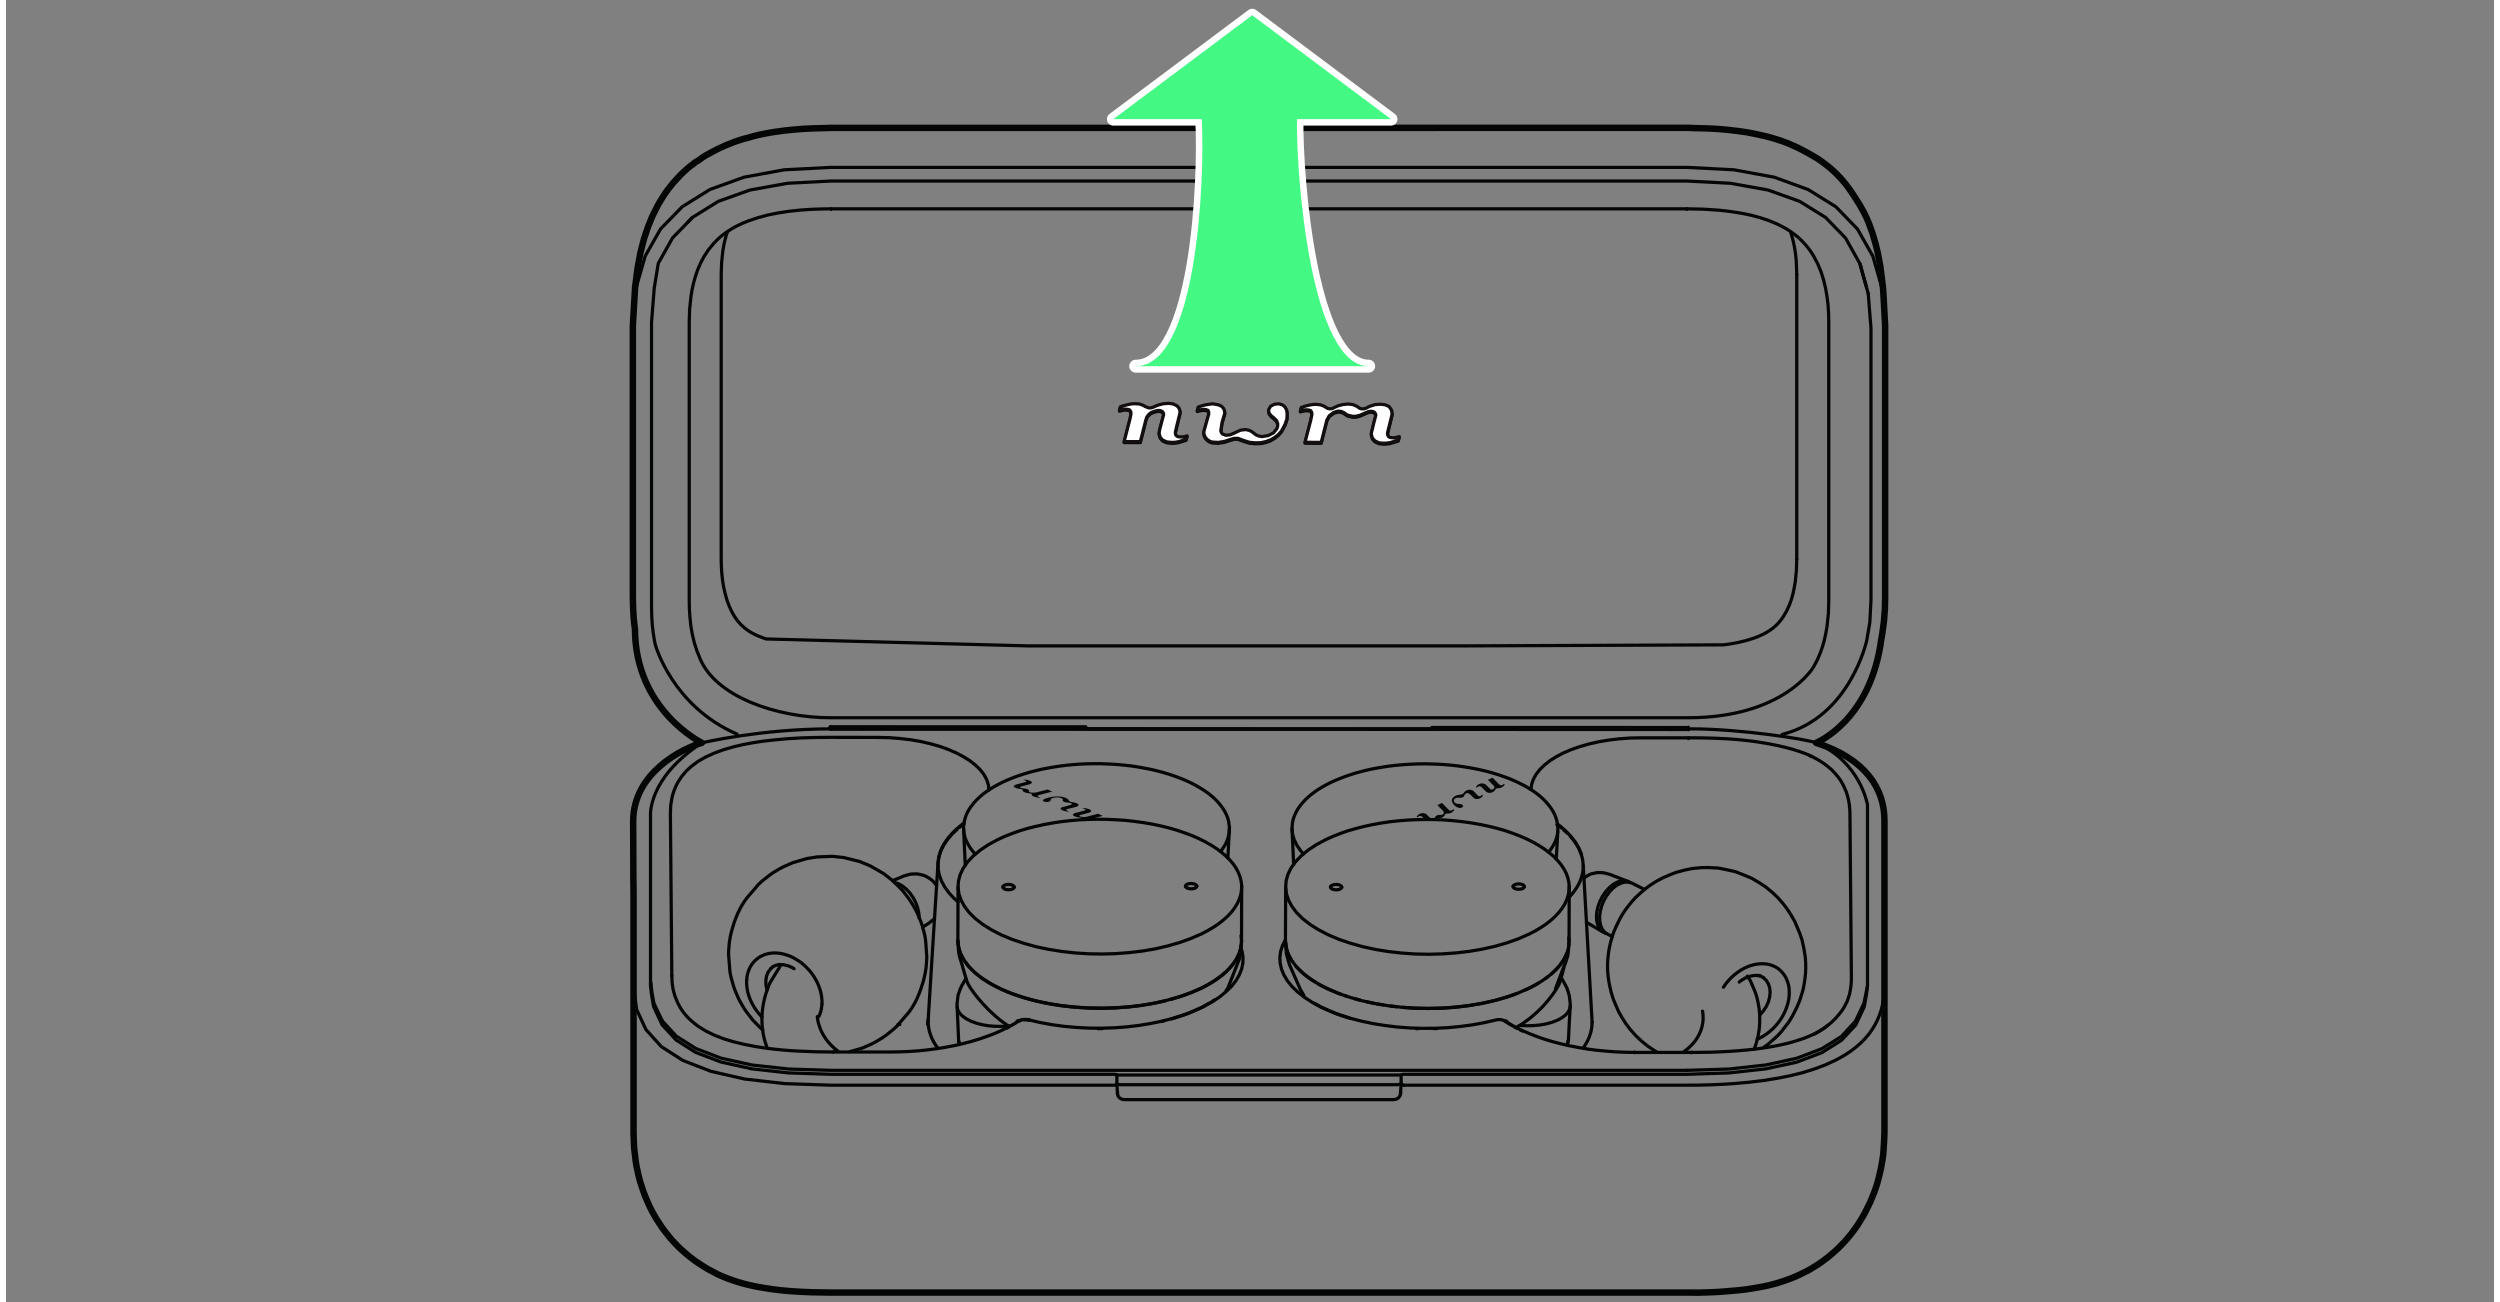 ﻿<?xml version="1.0" encoding="utf-8" standalone="no"?><svg width="573px" height="298.5px" viewBox="-1 -1 384 201" xmlns="http://www.w3.org/2000/svg" xmlns:xlink="http://www.w3.org/1999/xlink"><rect x="-1" y="-1" width="384" height="201" fill="#808080" stroke="none"/><title>generated by pstoedit</title><!-- generated by pstoedit version:3.75 --><g xml:space="preserve">
<clipPath id="clippath1"> 	<path d="M 0 -0.285 L 0 199 L 382.676 199 L 382.676 -0.285 Z" style="clip-rule:nonzero" />
</clipPath>
<g style="clip-path:url(#clippath1)"> 
<g stroke="#030605" fill="none" stroke-width="0.5" stroke-linejoin="round" stroke-linecap="round" stroke-miterlimit="10">
	<path d="M 274.469 34.93 L 274.504 35.023 L 274.805 36.066 L 275.031 37.137 L 275.199 38.215 L 275.309 39.285 L 275.383 41.359" />
</g>
<g stroke="#030605" fill="none" stroke-width="0.5" stroke-linejoin="round" stroke-linecap="round" stroke-miterlimit="10">
	<path d="M 258.414 31.23 L 260.945 31.281 L 263.488 31.449 L 264.762 31.594 L 266.02 31.773 L 267.258 31.988 L 268.469 32.25 L 269.836 32.625 L 271.18 33.078 L 272.465 33.621 L 273.676 34.254 L 274.359 34.687 L 275.008 35.156 L 275.609 35.637 L 276.16 36.152 L 276.664 36.691 L 277.145 37.27 L 277.578 37.867 L 277.973 38.492 L 278.598 39.668 L 279.113 40.902 L 279.52 42.187 L 279.832 43.496 L 280.063 44.828 L 280.219 46.148 L 280.301 47.469 L 280.324 48.75 L 280.324 91.668 L 280.266 93.684 L 280.051 95.734 L 279.867 96.742 L 279.652 97.75 L 279.379 98.734 L 279.039 99.707 L 278.574 100.812 L 278.008 101.879 L 277.949 101.977 C 277.949 101.977 273.383 109.773 258.645 109.773 C 243.91 109.773 134.266 109.773 126.207 109.773 C 118.145 109.773 108.172 106.566 105.941 100.188 L 105.664 99.516 L 105.246 98.23 L 104.934 96.926 L 104.703 95.605 L 104.563 94.273 L 104.477 92.965 L 104.453 91.668 L 104.453 48.75 L 104.512 46.734 L 104.73 44.695 L 104.898 43.676 L 105.125 42.668 L 105.402 41.684 L 105.727 40.711 L 106.191 39.621 L 106.77 38.539 L 107.441 37.52 L 108.246 36.547 L 108.785 35.996 L 109.348 35.48 L 109.961 35 L 110.609 34.566 L 111.281 34.148 L 112 33.777 L 112.746 33.43 L 113.523 33.117 L 115 32.613 L 116.551 32.191 L 118.156 31.867 L 119.789 31.617 L 121.445 31.437 L 123.102 31.316 L 124.746 31.254 L 126.363 31.23" />
</g>
<g stroke="#030605" fill="none" stroke-width="0.5" stroke-linejoin="round" stroke-linecap="round" stroke-miterlimit="10">
	<path d="M 110.309 34.914 L 110.199 35.215 L 109.961 36.066 L 109.77 36.945 L 109.625 37.832 L 109.445 39.621 L 109.387 41.359 L 109.387 85.289 L 109.41 86.309 L 109.469 87.363 L 109.578 88.434 L 109.746 89.5 L 109.984 90.566 L 110.273 91.602 L 110.645 92.598 L 111.09 93.543 L 111.473 94.191 L 111.918 94.828 L 112.445 95.414 L 113.031 95.945 L 113.512 96.305 L 114.027 96.629 L 114.57 96.914 L 115.145 97.18 L 116.309 97.613 L 156.855 98.687 L 223.555 98.687 L 264.055 98.523 L 265.051 98.391 L 266.355 98.152 L 267.605 97.852 L 268.793 97.48 L 269.586 97.168 L 270.352 96.809 L 271.063 96.398 L 271.723 95.934 L 272.176 95.535 L 272.586 95.117 L 272.945 94.684 L 273.281 94.215 L 273.844 93.258 L 274.289 92.262 L 274.578 91.434 L 274.816 90.578 L 274.996 89.703 L 275.152 88.816 L 275.332 87.027 L 275.383 85.289" />
</g>
<g stroke="#030605" fill="none" stroke-width="0.5" stroke-linejoin="round" stroke-linecap="round" stroke-miterlimit="10">
	<path d="M 214.324 166.258 L 214.324 164.938" />
</g>
<g stroke="#030605" fill="none" stroke-width="0.5" stroke-linejoin="round" stroke-linecap="round" stroke-miterlimit="10">
	<path d="M 170.418 166.328 L 170.945 166.41 L 213.832 166.41 L 214.324 166.258" />
</g>
<g stroke="#030605" fill="none" stroke-width="0.5" stroke-linejoin="round" stroke-linecap="round" stroke-miterlimit="10">
	<path d="M 104.262 33.262 L 104.887 32.613" />
</g>
<g stroke="#030605" fill="none" stroke-width="0.5" stroke-linejoin="round" stroke-linecap="round" stroke-miterlimit="10">
	<path d="M 126.363 31.316 L 126.363 31.23 L 258.414 31.23 L 258.414 31.316" />
</g>
<g stroke="#030605" fill="none" stroke-width="0.5" stroke-linejoin="round" stroke-linecap="round" stroke-miterlimit="10">
	<path d="M 275.383 41.359 L 275.383 85.289" />
</g>
<g stroke="#030605" fill="none" stroke-width="0.5" stroke-linejoin="round" stroke-linecap="round" stroke-miterlimit="10">
	<path d="M 214.758 166.484 L 214.59 166.461 L 214.445 166.41 L 214.359 166.34" />
</g>
<g stroke="#030605" fill="none" stroke-width="0.5" stroke-linejoin="round" stroke-linecap="round" stroke-miterlimit="10">
	<path d="M 214.23 167.828 L 214.277 167.035 L 214.324 166.258" />
</g>
<g stroke="#030605" fill="none" stroke-width="0.5" stroke-linejoin="round" stroke-linecap="round" stroke-miterlimit="10">
	<path d="M 95.859 151.23 L 96.34 154.809 L 97.769 157.902 L 100.145 160.531 L 103.48 162.668 L 107.777 164.336 L 113.02 165.535 L 119.215 166.242 L 126.363 166.484 L 170.02 166.484 L 170.188 166.461 L 170.32 166.41 L 170.418 166.328 L 170.453 166.242 L 170.453 164.938" />
</g>
<g stroke="#030605" fill="none" stroke-width="0.5" stroke-linejoin="round" stroke-linecap="round" stroke-miterlimit="10">
	<path d="M 214.758 166.484 L 258.414 166.484 L 260.332 166.473 L 262.109 166.426 L 263.824 166.352 L 265.566 166.242 L 268 166.027 L 270.305 165.754 L 272.465 165.402 L 274.492 164.996 L 276.402 164.516 L 278.152 163.965 L 279.785 163.352 L 281.285 162.668 L 282.211 162.176 L 283.074 161.66 L 283.879 161.109 L 284.621 160.531 L 285.305 159.922 L 285.941 159.273 L 286.504 158.613 L 287.008 157.902 L 287.465 157.16 L 287.848 156.391 L 288.172 155.613 L 288.438 154.809 L 288.641 153.98 L 288.785 153.105 L 288.867 152.191 L 288.918 151.23" />
</g>
<g stroke="#030605" fill="none" stroke-width="0.5" stroke-linejoin="round" stroke-linecap="round" stroke-miterlimit="10">
	<path d="M 170.453 166.242 L 170.551 167.828 L 170.645 168.176 L 170.887 168.465 L 171.234 168.656 L 171.641 168.715 L 213.137 168.715 L 213.547 168.656 L 213.895 168.465 L 214.121 168.176 L 214.23 167.828 L 214.23 167.504" />
</g>
<g stroke="#030605" fill="none" stroke-width="0.5" stroke-linejoin="round" stroke-linecap="round" stroke-miterlimit="10">
	<path d="M 170.551 167.828 L 170.551 167.504" />
</g>
<g stroke="#030605" fill="none" stroke-width="0.5" stroke-linejoin="round" stroke-linecap="round" stroke-miterlimit="10">
	<path d="M 258.414 164.191 L 126.363 164.191 L 119.789 163.988 L 114.125 163.363 L 109.359 162.309 L 105.473 160.82 L 102.449 158.91 L 100.301 156.57" />
</g>
<g stroke="#030605" fill="none" stroke-width="0.5" stroke-linejoin="round" stroke-linecap="round" stroke-miterlimit="10">
	<path d="M 258.414 164.191 L 264.953 163.988 L 270.594 163.363 L 275.355 162.332 L 279.246 160.855 L 282.27 158.961 L 284.441 156.609 L 285.762 153.812 L 286.301 151.148" />
</g>
<g stroke="#030605" fill="none" stroke-width="0.5" stroke-linejoin="round" stroke-linecap="round" stroke-miterlimit="10">
	<path d="M 286.41 44.289 L 286.84 49.664 L 286.84 91.594 L 286.66 95.07 L 286.191 97.82 C 286.191 97.82 283.648 109.695 273.117 112.352" />
</g>
<g stroke="#030605" fill="none" stroke-width="0.5" stroke-linejoin="round" stroke-linecap="round" stroke-miterlimit="10">
	<path d="M 95.754 49.219 L 96.234 43.484 L 97.66 38.516 L 100.035 34.328 L 103.371 30.906 L 107.656 28.242 L 112.902 26.348 L 119.094 25.207 L 126.246 24.836 L 258.52 24.836 L 265.695 25.207 L 271.902 26.348 L 277.145 28.254 L 281.43 30.918 L 284.754 34.352 L 287.129 38.539 L 288.547 43.496 L 289.023 49.219" />
</g>
<g stroke="#030605" fill="none" stroke-width="0.5" stroke-linejoin="round" stroke-linecap="round" stroke-miterlimit="10">
	<path d="M 214.359 166.34 L 214.348 166.305 L 214.324 166.258 L 214.359 166.34" />
</g>
<g stroke="#030605" fill="none" stroke-width="0.5" stroke-linejoin="round" stroke-linecap="round" stroke-miterlimit="10">
	<path d="M 170.43 164.91 L 170.297 164.828 L 170.129 164.805 L 126.363 164.805 L 119.777 164.59 L 114.113 163.965 L 109.336 162.906 L 105.438 161.422 L 102.426 159.512 L 100.266 157.16 L 98.957 154.375 L 98.633 152.516 L 98.477 151.148 L 98.477 150.859 L 98.477 124.945 C 98.477 124.945 97.945 119.148 106.406 113.645 C 106.406 113.645 115.508 111.492 126.23 111.492 C 136.953 111.492 251.953 111.492 259.25 111.492 C 266.547 111.492 276.941 113.074 278.367 113.645" />
</g>
<g stroke="#030605" fill="none" stroke-width="0.5" stroke-linejoin="round" stroke-linecap="round" stroke-miterlimit="10">
	<path d="M 214.324 164.91 L 170.418 164.91" />
</g>
<g stroke="#030605" fill="none" stroke-width="0.5" stroke-linejoin="round" stroke-linecap="round" stroke-miterlimit="10">
	<path d="M 214.348 164.91 L 214.48 164.828 L 214.648 164.805 L 258.414 164.805 L 264.953 164.59 L 270.605 163.965 L 275.367 162.934 L 279.27 161.457 L 282.293 159.547 L 284.477 157.207 L 285.797 154.398 L 286.133 152.539 L 286.301 151.148 L 286.301 151.004 L 286.301 150.859 L 286.301 123.203 C 286.301 123.203 285.223 116.605 278.367 113.645" />
</g>
<g stroke="#030605" fill="none" stroke-width="0.5" stroke-linejoin="round" stroke-linecap="round" stroke-miterlimit="10">
	<path d="M 98.598 151.137 L 98.512 150.559 L 98.691 152.098 L 98.992 153.789 L 99.582 155.098 L 100.301 156.57 L 99.519 154.918" />
</g>
<g stroke="#030605" fill="none" stroke-width="1" stroke-linejoin="round" stroke-linecap="round" stroke-miterlimit="10">
	<path d="M 288.426 97.687 L 288.594 96.738 L 288.844 94.844 L 288.988 92.961 L 288.988 92.805 L 289.023 91.316 L 289.023 49.219 L 288.797 45.031 L 288.699 43.473 L 288.52 41.961 L 288.34 40.578 L 288.246 39.918 L 287.992 38.586 L 287.887 38.012 L 287.574 36.727 L 287.43 36.223 L 287.07 34.988 L 286.637 33.801 L 286.469 33.355 L 286.168 32.637 L 286 32.301 L 285.82 31.914 L 285.113 30.645 L 284.91 30.32 L 284.105 29.059 L 283.387 28.004 L 283.18 27.738 L 282.988 27.488 L 282.426 26.805 L 282.34 26.707 L 282.293 26.648 L 282.184 26.527 L 282.102 26.434 L 281.992 26.324 L 281.777 26.109 L 281.574 25.891 L 281.129 25.461 L 280.758 25.125 L 280.637 25.016 L 280.301 24.738 L 280.012 24.512 L 279.867 24.402 L 279.641 24.223 L 279.211 23.91 L 278.668 23.527 L 278.395 23.359 L 277.23 22.687 L 276.391 22.23 L 275.563 21.801 L 275.32 21.691 L 274.168 21.176 L 273.258 20.828 L 272.32 20.516 L 271.359 20.227 L 270.379 19.977 L 269.02 19.676 L 267.641 19.41 L 266.215 19.207 L 266.082 19.195 L 264.652 19.027 L 263.082 18.895 L 261.461 18.812 L 259.805 18.777 L 258.52 18.727 L 192.363 18.738 L 126.246 18.738 L 125.105 18.777 L 123.559 18.812 L 122.059 18.883 L 120.594 19.004 L 119.262 19.137 L 117.953 19.316 L 117.82 19.328 L 116.523 19.543 L 115.266 19.797 L 114.676 19.941 L 114.09 20.098 L 113.766 20.191 L 113.621 20.238 L 113.453 20.289 L 113.094 20.371 L 112.723 20.469 L 111.391 20.91 L 110.094 21.43 L 108.832 22.004 L 108.605 22.125 L 108.004 22.437 L 107.418 22.762 L 107.344 22.797 L 107.152 22.902 L 106.926 23.023 L 106.371 23.395 L 105.82 23.793 L 105.641 23.887 L 105.461 23.996 L 105.234 24.164 L 104.91 24.441 L 105.125 24.273 L 104.934 24.402 L 104.766 24.523 L 104.551 24.691 L 104.344 24.859 L 103.723 25.41 L 103.145 25.965 L 102.953 26.168 L 101.945 27.262 L 101.406 27.945 L 101.199 28.207 L 100.684 28.914 L 100.219 29.648 L 100.023 29.973 L 99.582 30.727 L 98.898 32.098 L 98.715 32.48 L 98.129 33.918 L 97.973 34.352 L 97.469 35.875 L 97.336 36.379 L 96.93 37.977 L 96.82 38.539 L 96.508 40.23 L 96.414 40.879 L 96.102 43.305 L 95.754 49.219 L 95.754 91.316 L 95.789 92.781 L 95.801 92.996 L 95.871 94.242 L 95.934 94.891 L 96.039 95.84 L 96.078 96.043 C 96.078 108.613 106.406 113.645 106.406 113.645 C 103.527 114.461 95.801 118.195 95.801 125.77 C 95.801 133.34 95.859 137.047 95.859 137.047 L 95.859 151.23 L 95.859 173.875 L 95.922 175.699 L 95.969 176.371 L 96.113 177.523 L 96.051 177.031 L 96.184 178.195 L 96.293 178.855 L 96.473 179.707 L 96.617 180.355 L 96.723 180.777 L 96.894 181.438 L 97.109 182.07 L 97.422 183.019 L 97.66 183.644 L 98.117 184.699 L 98.394 185.312 L 98.691 185.898 L 99.113 186.656 L 99.449 187.219 L 99.918 187.941 L 100.277 188.481 L 100.672 189.008 L 101.355 189.871 L 101.766 190.363 L 102.137 190.762 L 102.582 191.227 L 102.965 191.613 L 103.434 192.031 L 104.141 192.656 L 104.586 193.016 L 105.352 193.594 L 105.809 193.902 L 106.625 194.434 L 107.285 194.84 L 108.148 195.297 L 108.75 195.621 L 109.516 195.969 L 110.332 196.293 L 111.004 196.543 L 111.82 196.82 L 112.684 197.07 L 113.488 197.277 L 114.34 197.469 L 115.242 197.648 L 116.176 197.805 L 117.055 197.938 L 117.438 197.996 L 117.965 198.055 L 118.313 198.105 L 119.273 198.199 L 120.281 198.285 L 121.879 198.379 L 123.379 198.441 L 124.781 198.465 L 126.391 198.488 L 258.414 198.488 L 260.262 198.5 L 261.039 198.477 L 261.809 198.453 L 262.711 198.418 L 263.598 198.367 L 265.539 198.211 L 266.586 198.117 L 267.605 197.996 L 268.422 197.863 L 269.238 197.73 L 269.563 197.672 L 270.402 197.516 L 271.219 197.336 L 271.793 197.18 L 272.332 197.035 L 272.848 196.867 L 273.352 196.711 L 273.883 196.52 L 274.398 196.34 L 274.902 196.137 L 275.395 195.922 L 275.871 195.703 L 276.508 195.391 L 277.035 195.129 L 277.527 194.852 L 278.188 194.445 L 278.668 194.145 L 279.125 193.832 L 279.809 193.328 L 280.254 192.992 L 280.66 192.645 L 281.344 192.055 L 281.754 191.672 L 282.137 191.289 L 282.773 190.629 L 283.254 190.074 L 283.84 189.367 L 284.262 188.793 L 284.801 188.035 L 285.16 187.449 L 285.641 186.656 L 285.965 186.066 L 286.371 185.238 L 286.711 184.555 L 287.059 183.703 L 287.344 183.008 L 287.645 182.145 L 287.836 181.531 L 288.066 180.656 L 288.211 180.043 L 288.34 179.492 L 288.508 178.605 L 288.605 178.051 L 288.727 177.164 L 288.797 176.203 L 288.855 175.316 L 288.918 173.875 L 288.918 151.23 L 288.918 133.941 C 288.918 133.941 288.918 130.609 288.918 125.637 C 288.918 120.66 285.949 116.09 278.367 113.645 C 278.367 113.645 286.746 110.324 288.426 97.687 Z" />
</g>
<g stroke="#030605" fill="none" stroke-width="0.5" stroke-linejoin="round" stroke-linecap="round" stroke-miterlimit="10">
	<path d="M 286.168 43.437 L 286.41 44.289 L 285.102 39.645 L 282.906 35.73 L 279.82 32.551 L 275.836 30.078 L 270.953 28.328 L 265.145 27.285 L 258.414 26.937 L 126.363 26.937 L 119.633 27.285 L 113.824 28.328 L 108.93 30.078 L 104.957 32.551 L 101.871 35.73 L 99.676 39.645 L 99.051 43.473 L 98.633 48.75 L 98.633 92.668 L 98.668 94.109 L 98.754 95.488 L 98.91 96.809 L 99.125 98.078 L 99.234 98.547 C 99.234 98.547 101.82 107.973 111.832 112.301" />
</g>
<g stroke="#030605" fill="none" stroke-width="0.5" stroke-linejoin="round" stroke-linecap="round" stroke-miterlimit="10">
	<path d="M 286.133 43.27 L 285.941 42.57" />
</g>
<g stroke="#030605" fill="none" stroke-width="0.5" stroke-linejoin="round" stroke-linecap="round" stroke-miterlimit="10">
	<path d="M 285.895 42.402 L 285.785 42.02" />
</g>
<g stroke="#030605" fill="none" stroke-width="0.5" stroke-linejoin="round" stroke-linecap="round" stroke-miterlimit="10">
	<path d="M 285.738 41.852 L 285.629 41.469" />
</g>
<g stroke="#030605" fill="none" stroke-width="0.5" stroke-linejoin="round" stroke-linecap="round" stroke-miterlimit="10">
	<path d="M 285.582 41.301 L 285.547 41.145" />
</g>
<g stroke="#030605" fill="none" stroke-width="0.5" stroke-linejoin="round" stroke-linecap="round" stroke-miterlimit="10">
	<path d="M 285.496 40.988 L 285.484 40.914" />
</g>
<g stroke="#030605" fill="none" stroke-width="0.5" stroke-linejoin="round" stroke-linecap="round" stroke-miterlimit="10">
	<path d="M 285.438 40.746 L 285.391 40.594" />
</g>
<g stroke="#030605" fill="none" stroke-width="0.5" stroke-linejoin="round" stroke-linecap="round" stroke-miterlimit="10">
	<path d="M 285.352 40.437 L 285.305 40.281" />
</g>
<g stroke="#030605" fill="none" stroke-width="0.5" stroke-linejoin="round" stroke-linecap="round" stroke-miterlimit="10">
	<path d="M 285.27 40.113 L 285.246 40.039" />
</g>
<g stroke="#030605" fill="none" stroke-width="0.5" stroke-linejoin="round" stroke-linecap="round" stroke-miterlimit="10">
	<path d="M 285.195 39.871 L 285.16 39.727" />
</g>
<g fill="#030605" fill-rule="nonzero" stroke-width="0" stroke-linejoin="round" stroke-linecap="round" stroke-miterlimit="10">
	<path d="M 158.754 121.621 L 160.465 121.18 L 159.77 120.844 L 158.086 121.281 L 157.711 121.34 L 157.32 121.332 L 157.281 121.328 L 157.242 121.32 L 157.113 121.293 L 156.996 121.258 L 156.914 121.199 L 156.875 121.133 L 156.879 120.98 L 156.73 120.84 L 156.574 120.773 L 156.348 120.719 L 155.91 120.66 L 155.758 120.637 L 155.625 120.598 L 155.547 120.551 L 155.523 120.492 L 155.574 120.438 L 155.66 120.391 L 156.25 120.238 L 156.832 120.086 L 156.973 120.051 L 157.098 120 L 157.273 119.898 L 157.352 119.773 L 157.293 119.641 L 157.113 119.527 L 156.949 119.465 L 156.773 119.41 L 156.531 119.359 L 156.289 119.309 L 156.02 119.379 L 156.105 119.395 L 156.184 119.414 L 156.273 119.441 L 156.355 119.473 L 156.453 119.531 L 156.492 119.586 L 156.438 119.641 L 156.344 119.691 L 156.254 119.719 L 156.16 119.746 L 155.516 119.914 L 154.883 120.082 L 154.645 120.195 L 154.523 120.336 L 154.582 120.461 L 154.742 120.566 L 154.996 120.668 L 155.305 120.73 L 155.438 120.75 L 155.586 120.762 L 155.75 120.793 L 155.855 120.84 L 155.91 120.898 L 155.906 120.969 L 155.902 120.988 L 155.906 121.008 L 155.965 121.133 L 156.125 121.238 L 156.391 121.336 L 156.695 121.406 L 156.84 121.426 L 156.98 121.441 L 157.141 121.461 L 157.246 121.504 L 157.309 121.562 L 157.313 121.633 L 157.316 121.652 L 157.313 121.672 L 157.387 121.797 L 157.559 121.902 L 157.723 121.969 L 157.914 122.023 L 158.133 122.074 L 158.383 122.121 L 158.652 122.055 L 158.563 122.031 L 158.484 122.016 L 158.395 121.988 L 158.313 121.957 L 158.219 121.898 L 158.18 121.848 L 158.242 121.793 L 158.336 121.746 L 158.43 121.711 L 158.539 121.68 L 158.754 121.621" />
</g>
<g fill="#030605" fill-rule="nonzero" stroke-width="0" stroke-linejoin="round" stroke-linecap="round" stroke-miterlimit="10">
	<path d="M 166.184 125.473 L 166.223 125.457 L 166.336 125.426 L 166.539 125.371 L 168.262 124.926 L 167.559 124.59 L 165.887 125.023 L 165.684 125.07 L 165.469 125.09 L 165.242 125.094 L 165.035 125.062 L 165.031 125.059 L 164.895 125.031 L 164.758 124.992 L 164.688 124.941 L 164.668 124.887 L 164.707 124.832 L 164.801 124.785 L 165.391 124.633 L 165.973 124.484 L 166.113 124.441 L 166.234 124.395 L 166.414 124.289 L 166.492 124.168 L 166.426 124.035 L 166.246 123.926 L 166.094 123.855 L 165.914 123.805 L 165.672 123.754 L 165.43 123.703 L 165.16 123.77 L 165.246 123.789 L 165.324 123.809 L 165.414 123.836 L 165.488 123.867 L 165.598 123.926 L 165.625 123.98 L 165.578 124.035 L 165.484 124.082 L 165.395 124.113 L 165.293 124.141 L 164.934 124.238 L 164.547 124.34 L 164.293 124.406 L 164.16 124.441 L 164.09 124.461 L 164.059 124.469 L 164.035 124.477 L 164.027 124.48 L 164.023 124.48 L 164.008 124.48 L 163.98 124.488 L 163.871 124.531 L 163.719 124.629 L 163.664 124.727 L 163.711 124.852 L 163.875 124.965 L 164.145 125.066 L 164.469 125.141 L 164.617 125.16 L 164.777 125.18 L 164.934 125.211 L 165.023 125.262 L 165.094 125.375 L 165.086 125.398 L 165.09 125.422 L 165.141 125.496 C 165.141 125.496 165.758 125.484 166.184 125.473 Z" />
</g>
<g fill="#030605" fill-rule="nonzero" stroke-width="0" stroke-linejoin="round" stroke-linecap="round" stroke-miterlimit="10">
	<path d="M 163.09 124.191 L 162.914 124.145 L 162.75 124.094 L 162.648 124.031 L 162.613 123.973 L 162.672 123.926 L 162.824 123.863 L 164.008 123.57 L 164.207 123.516 L 164.359 123.441 L 164.473 123.352 L 164.527 123.254 L 164.527 123.176 L 164.477 123.102 L 164.238 122.969 L 163.906 122.863 L 163.559 122.797 L 163.273 122.734 L 163.117 122.66 L 163.004 122.484 L 162.871 122.324 L 162.648 122.188 L 162.387 122.074 L 162.09 121.996 L 161.781 121.945 L 161.441 121.922 L 161.109 121.922 L 160.773 121.941 L 160.164 122.039 L 159.742 122.133 L 159.391 122.262 L 159.176 122.363 L 159.07 122.465 L 159.055 122.473 L 159.055 122.473 L 159.055 122.477 L 159.059 122.488 L 159.051 122.488 L 159.051 122.496 L 159.047 122.504 L 159.047 122.516 L 159.039 122.547 L 159.047 122.594 L 159.121 122.676 L 159.344 122.758 L 159.633 122.785 L 159.93 122.742 L 160.059 122.695 L 160.164 122.625 L 160.227 122.527 L 160.238 122.445 L 160.301 122.305 L 160.445 122.207 L 160.609 122.145 L 160.793 122.102 L 161.211 122.062 L 161.621 122.102 L 161.961 122.207 L 162.07 122.289 L 162.109 122.379 L 162.086 122.539 L 162.113 122.629 L 162.223 122.723 L 162.48 122.812 L 162.969 122.871 L 163.238 122.91 L 163.441 122.984 L 163.508 123.082 L 163.473 123.141 L 163.379 123.199 L 162.758 123.391 L 162.082 123.555 L 161.906 123.629 L 161.805 123.707 L 161.766 123.797 L 161.793 123.883 L 161.988 124.039 L 162.352 124.156 L 162.57 124.211 L 162.82 124.258 L 163.09 124.191" />
</g>
<g fill="#030605" fill-rule="nonzero" stroke-width="0" stroke-linejoin="round" stroke-linecap="round" stroke-miterlimit="10">
	<path d="M 221.504 123.816 L 220.621 122.922 L 219.922 123.27 L 220.797 124.148 L 220.906 124.344 L 220.887 124.543 L 220.879 124.562 L 220.859 124.586 L 220.809 124.652 L 220.734 124.711 L 220.613 124.75 L 220.477 124.77 L 220.16 124.766 L 219.871 124.836 L 219.73 124.914 L 219.613 125.027 L 219.488 125.254 L 219.438 125.328 L 219.355 125.398 L 219.254 125.438 L 219.141 125.445 L 219.027 125.422 L 218.934 125.375 L 218.633 125.066 L 218.32 124.762 L 218.25 124.691 L 218.152 124.625 L 217.941 124.531 L 217.691 124.488 L 217.418 124.516 L 217.188 124.605 L 217.051 124.688 L 216.938 124.777 L 216.832 124.898 L 216.727 125.023 L 216.859 125.164 L 216.895 125.121 L 216.938 125.082 L 216.992 125.035 L 217.055 124.992 L 217.184 124.941 L 217.289 124.926 L 217.406 124.957 L 217.508 125.004 L 217.566 125.051 L 217.617 125.102 L 217.973 125.453 C 217.973 125.453 219.355 125.445 219.688 125.453 L 219.762 125.34 L 219.852 125.285 L 219.98 125.258 L 220.121 125.262 L 220.16 125.266 L 220.203 125.266 L 220.457 125.234 L 220.676 125.156 L 220.883 125.023 L 221.027 124.867 L 221.07 124.793 L 221.105 124.723 L 221.148 124.641 L 221.242 124.586 L 221.363 124.555 L 221.5 124.555 L 221.547 124.555 L 221.586 124.559 L 221.84 124.523 L 222.059 124.438 L 222.195 124.355 L 222.313 124.258 L 222.422 124.145 L 222.523 124.02 L 222.387 123.879 L 222.344 123.926 L 222.305 123.965 L 222.246 124.008 L 222.184 124.051 L 222.063 124.098 L 221.957 124.113 L 221.848 124.082 L 221.75 124.031 L 221.684 123.984 L 221.621 123.926 L 221.504 123.816" />
</g>
<g fill="#030605" fill-rule="nonzero" stroke-width="0" stroke-linejoin="round" stroke-linecap="round" stroke-miterlimit="10">
	<path d="M 230.191 119.969 L 230.141 120.012 L 230.105 120.055 L 230.047 120.102 L 229.98 120.141 L 229.859 120.188 L 229.762 120.199 L 229.645 120.172 L 229.551 120.125 L 229.48 120.07 L 229.418 120.016 L 229.305 119.906 L 228.418 119.012 L 227.723 119.363 L 228.586 120.234 L 228.676 120.34 L 228.719 120.449 L 228.719 120.566 L 228.656 120.672 L 228.648 120.676 L 228.59 120.746 L 228.504 120.812 L 228.398 120.848 L 228.285 120.859 L 228.176 120.836 L 228.078 120.785 L 227.777 120.48 L 227.48 120.176 L 227.398 120.102 L 227.305 120.039 L 227.09 119.941 L 226.84 119.902 L 226.566 119.93 L 226.336 120.02 L 226.195 120.098 L 226.082 120.188 L 225.977 120.312 L 225.871 120.434 L 226.004 120.574 L 226.039 120.531 L 226.082 120.492 L 226.141 120.445 L 226.203 120.41 L 226.332 120.355 L 226.441 120.34 L 226.555 120.367 L 226.652 120.418 L 226.711 120.465 L 226.77 120.516 L 226.961 120.703 L 227.164 120.906 L 227.301 121.039 L 227.363 121.105 L 227.402 121.145 L 227.422 121.16 L 227.438 121.172 L 227.441 121.176 L 227.445 121.18 L 227.441 121.188 L 227.465 121.199 L 227.547 121.258 L 227.742 121.34 L 227.945 121.371 L 228.203 121.348 L 228.434 121.266 L 228.648 121.129 L 228.805 120.965 L 228.844 120.891 L 228.891 120.809 L 228.961 120.73 L 229.063 120.684 L 229.297 120.652 L 229.348 120.652 L 229.391 120.652 L 229.641 120.613 L 229.855 120.523 L 229.992 120.441 L 230.102 120.348 L 230.219 120.234 L 230.324 120.109 L 230.191 119.969" />
</g>
<g fill="#030605" fill-rule="nonzero" stroke-width="0" stroke-linejoin="round" stroke-linecap="round" stroke-miterlimit="10">
	<path d="M 226.836 121.648 L 226.742 121.738 L 226.629 121.824 L 226.5 121.875 L 226.383 121.891 L 226.285 121.859 L 226.16 121.777 L 225.574 121.16 L 225.465 121.059 L 225.316 120.977 L 225.137 120.918 L 224.934 120.887 L 224.773 120.887 L 224.621 120.91 L 224.348 121.027 L 224.125 121.195 L 223.984 121.371 L 223.852 121.52 L 223.695 121.598 L 223.332 121.652 L 223 121.715 L 222.719 121.824 L 222.484 121.957 L 222.32 122.109 L 222.215 122.266 L 222.16 122.441 L 222.152 122.613 L 222.188 122.785 L 222.379 123.102 L 222.566 123.32 L 222.824 123.504 L 223.027 123.617 L 223.238 123.676 L 223.25 123.684 L 223.25 123.684 L 223.262 123.684 L 223.281 123.68 L 223.289 123.684 L 223.301 123.684 L 223.313 123.688 L 223.34 123.688 L 223.402 123.691 L 223.5 123.688 L 223.672 123.652 L 223.84 123.539 L 223.902 123.395 L 223.82 123.238 L 223.723 123.172 L 223.582 123.117 L 223.387 123.082 L 223.215 123.07 L 222.93 123.039 L 222.727 122.961 L 222.602 122.871 L 222.516 122.777 L 222.445 122.562 L 222.531 122.352 L 222.75 122.18 L 222.918 122.129 L 223.102 122.109 L 223.434 122.125 L 223.613 122.113 L 223.809 122.059 L 223.996 121.93 L 224.125 121.68 L 224.211 121.543 L 224.367 121.438 L 224.57 121.406 L 224.688 121.426 L 224.809 121.477 L 225.191 121.801 L 225.516 122.152 L 225.668 122.246 L 225.828 122.301 L 226.008 122.32 L 226.188 122.309 L 226.512 122.215 L 226.758 122.031 L 226.867 121.918 L 226.969 121.793 L 226.836 121.648" />
</g>
<g stroke="#030605" fill="none" stroke-width="0.5" stroke-linejoin="round" stroke-linecap="round" stroke-miterlimit="10">
	<path d="M 200.395 63.906 L 199.488 67.402 L 201.988 67.418 L 202.863 63.969 L 203.227 63.312 L 203.875 62.816 L 203.953 62.773 L 204.055 62.75 L 204.367 62.645 L 204.695 62.59 L 205.066 62.641 L 205.406 62.773 L 206.039 63.207 L 206.848 63.402 L 207.375 63.383 L 207.965 63.234 L 208.902 62.816 L 209.242 62.68 L 209.625 62.617 L 209.945 62.645 L 210.211 62.773 L 210.363 62.988 L 210.418 63.23 L 210.102 64.434 L 209.813 65.641 L 209.738 65.918 L 209.734 66.223 L 209.887 66.742 L 210.27 67.184 L 210.914 67.484 L 211.66 67.555 L 212.188 67.52 L 212.699 67.43 L 213.289 67.25 L 213.883 67.07 L 214.035 66.527 L 213.828 66.594 L 213.621 66.641 L 213.367 66.684 L 213.117 66.711 L 212.695 66.672 L 212.43 66.578 L 212.273 66.344 L 212.223 66.086 L 212.242 65.887 L 212.285 65.687 L 212.613 64.367 L 212.934 63.062 L 212.844 62.43 L 212.469 61.887 L 211.848 61.609 L 211.152 61.527 L 210.32 61.582 L 209.574 61.816 L 209.285 61.941 L 208.996 62.102 L 208.609 62.234 L 208.258 62.25 L 207.914 62.152 L 207.633 61.953 L 207.566 61.898 L 207.469 61.84 L 206.867 61.578 L 206.176 61.496 L 205.344 61.57 L 204.57 61.785 L 204.258 61.922 L 203.969 62.066 L 203.629 62.219 L 203.277 62.234 L 202.938 62.152 L 202.652 61.973 L 202.559 61.914 L 202.488 61.859 L 201.859 61.613 L 201.141 61.547 L 200.613 61.578 L 200.078 61.68 L 199.512 61.832 L 198.918 62.027 L 198.77 62.57 L 199 62.508 L 199.203 62.461 L 199.457 62.418 L 199.711 62.391 L 200.105 62.426 L 200.375 62.52 L 200.504 62.75 L 200.555 63.008 L 200.531 63.227 L 200.484 63.457 L 200.395 63.906" />
</g>
<g stroke="#030605" fill="none" stroke-width="0.5" stroke-linejoin="round" stroke-linecap="round" stroke-miterlimit="10">
	<path d="M 170.852 62.453 L 171.082 62.406 L 171.285 62.34 L 171.543 62.297 L 171.793 62.289 L 172.191 62.324 L 172.434 62.414 L 172.586 62.648 L 172.637 62.891 L 172.613 63.125 L 172.566 63.355 L 172.477 63.789 L 171.57 67.301 L 174.074 67.301 L 174.945 63.887 L 175.082 63.492 L 175.34 63.145 L 175.695 62.84 L 176.137 62.648 L 176.164 62.648 L 176.496 62.547 L 176.879 62.48 L 177.199 62.527 L 177.465 62.652 L 177.621 62.855 L 177.672 63.113 L 177.355 64.316 L 177.047 65.504 L 176.992 65.801 L 176.988 66.09 L 177.141 66.625 L 177.523 67.066 L 178.172 67.348 L 178.914 67.418 L 179.441 67.402 L 179.953 67.312 L 180.547 67.133 L 181.137 66.953 L 181.289 66.41 L 181.082 66.473 L 180.879 66.523 L 180.621 66.566 L 180.371 66.574 L 179.949 66.555 L 179.684 66.445 L 179.527 66.227 L 179.477 65.969 L 179.496 65.766 L 179.543 65.551 L 179.715 64.809 L 179.914 64.016 L 180.039 63.488 L 180.113 63.227 L 180.152 63.078 L 180.156 63.008 L 180.164 62.961 L 180.164 62.941 L 180.164 62.926 L 180.191 62.91 L 180.199 62.844 L 180.195 62.59 L 180.043 62.121 L 179.723 61.77 L 179.129 61.477 L 178.41 61.391 L 177.551 61.465 L 176.73 61.691 L 176.414 61.828 L 176.074 61.984 L 175.691 62.098 L 175.34 62.082 L 174.762 61.859 L 174.668 61.781 L 174.574 61.723 L 173.945 61.496 L 173.223 61.445 L 172.695 61.477 L 172.184 61.582 L 171.594 61.73 L 171.004 61.91 L 170.852 62.453" />
</g>
<g stroke="#030605" fill="none" stroke-width="0.5" stroke-linejoin="round" stroke-linecap="round" stroke-miterlimit="10">
	<path d="M 182.859 62.504 L 183.32 62.395 L 183.801 62.324 L 184.223 62.363 L 184.512 62.477 L 184.617 62.687 L 184.633 63.059 L 183.957 65.445 L 183.867 65.859 L 183.93 66.27 L 184.117 66.66 L 184.434 67.012 L 184.766 67.227 L 185.152 67.363 L 186.074 67.418 L 187.039 67.273 L 187.863 66.996 L 188.586 66.793 L 189.137 66.797 L 190.055 67.137 L 190.93 67.402 L 191.848 67.488 L 192.727 67.453 L 193.52 67.277 L 194.219 67.004 L 194.855 66.625 L 195.398 66.187 L 195.848 65.687 L 196.422 64.613 L 196.699 63.793 L 196.727 62.969 L 196.656 62.406 L 196.395 61.977 L 196.398 61.941 L 196.398 61.941 L 196.375 61.922 L 196.328 61.902 L 196.328 61.883 L 196.309 61.867 L 196.281 61.848 L 196.238 61.809 L 196.121 61.711 L 195.906 61.59 L 195.445 61.465 L 194.762 61.535 L 194.184 61.832 L 193.883 62.348 L 193.879 62.648 L 194 62.98 L 194.293 63.332 L 194.617 63.582 L 195.102 64.047 L 195.281 64.52 L 195.27 64.91 L 195.16 65.27 L 194.648 65.93 L 193.832 66.359 L 192.863 66.523 L 192.348 66.441 L 191.914 66.246 L 191.285 65.766 L 190.879 65.559 L 190.313 65.437 L 189.527 65.531 L 188.508 66.012 L 187.91 66.258 L 187.277 66.316 L 186.77 66.133 L 186.59 65.93 L 186.492 65.633 L 186.695 64.285 L 187.098 62.937 L 187.063 62.496 L 186.895 62.145 L 186.598 61.844 L 186.191 61.637 L 185.234 61.461 L 184.168 61.613 L 183.605 61.766 L 183.012 61.961 L 182.859 62.504" />
</g>
<g fill="#ffffff" fill-rule="nonzero" stroke-width="0" stroke-linejoin="round" stroke-linecap="round" stroke-miterlimit="10">
	<path d="M 200.395 63.766 L 199.488 67.258 L 201.988 67.277 L 202.863 63.828 L 203.227 63.172 L 203.875 62.676 L 203.953 62.633 L 204.055 62.605 L 204.367 62.5 L 204.695 62.449 L 205.066 62.5 L 205.406 62.633 L 206.039 63.062 L 206.848 63.258 L 207.375 63.242 L 207.965 63.094 L 208.902 62.676 L 209.242 62.539 L 209.625 62.473 L 209.945 62.504 L 210.211 62.629 L 210.363 62.848 L 210.418 63.09 L 210.102 64.293 L 209.813 65.496 L 209.738 65.777 L 209.734 66.082 L 209.887 66.602 L 210.27 67.043 L 210.914 67.34 L 211.66 67.41 L 212.188 67.375 L 212.699 67.289 L 213.289 67.109 L 213.883 66.93 L 214.035 66.387 L 213.828 66.449 L 213.621 66.5 L 213.367 66.543 L 213.117 66.57 L 212.695 66.531 L 212.43 66.437 L 212.273 66.203 L 212.223 65.945 L 212.242 65.742 L 212.285 65.547 L 212.613 64.227 L 212.934 62.922 L 212.844 62.289 L 212.469 61.746 L 211.848 61.469 L 211.152 61.387 L 210.32 61.441 L 209.574 61.676 L 209.285 61.801 L 208.996 61.957 L 208.609 62.09 L 208.258 62.109 L 207.914 62.008 L 207.633 61.812 L 207.566 61.758 L 207.469 61.695 L 206.867 61.437 L 206.176 61.355 L 205.344 61.43 L 204.57 61.641 L 204.258 61.781 L 203.969 61.922 L 203.629 62.078 L 203.277 62.094 L 202.938 62.012 L 202.652 61.832 L 202.559 61.773 L 202.488 61.715 L 201.859 61.473 L 201.141 61.402 L 200.613 61.437 L 200.078 61.539 L 199.512 61.687 L 198.918 61.887 L 198.77 62.43 L 199 62.367 L 199.203 62.316 L 199.457 62.273 L 199.711 62.246 L 200.105 62.285 L 200.375 62.379 L 200.504 62.609 L 200.555 62.867 L 200.531 63.086 L 200.484 63.316 L 200.395 63.766" />
</g>
<g stroke="#120f0e" fill="none" stroke-width="0.5" stroke-linejoin="round" stroke-linecap="round" stroke-miterlimit="10">
	<path d="M 200.395 63.766 L 199.488 67.258 L 201.988 67.277 L 202.863 63.828 L 203.227 63.172 L 203.875 62.676 L 203.953 62.633 L 204.055 62.605 L 204.367 62.5 L 204.695 62.449 L 205.066 62.5 L 205.406 62.633 L 206.039 63.062 L 206.848 63.258 L 207.375 63.242 L 207.965 63.094 L 208.902 62.676 L 209.242 62.539 L 209.625 62.473 L 209.945 62.504 L 210.211 62.629 L 210.363 62.848 L 210.418 63.09 L 210.102 64.293 L 209.813 65.496 L 209.738 65.777 L 209.734 66.082 L 209.887 66.602 L 210.27 67.043 L 210.914 67.34 L 211.66 67.41 L 212.188 67.375 L 212.699 67.289 L 213.289 67.109 L 213.883 66.93 L 214.035 66.387 L 213.828 66.449 L 213.621 66.5 L 213.367 66.543 L 213.117 66.57 L 212.695 66.531 L 212.43 66.437 L 212.273 66.203 L 212.223 65.945 L 212.242 65.742 L 212.285 65.547 L 212.613 64.227 L 212.934 62.922 L 212.844 62.289 L 212.469 61.746 L 211.848 61.469 L 211.152 61.387 L 210.32 61.441 L 209.574 61.676 L 209.285 61.801 L 208.996 61.957 L 208.609 62.09 L 208.258 62.109 L 207.914 62.008 L 207.633 61.812 L 207.566 61.758 L 207.469 61.695 L 206.867 61.437 L 206.176 61.355 L 205.344 61.43 L 204.57 61.641 L 204.258 61.781 L 203.969 61.922 L 203.629 62.078 L 203.277 62.094 L 202.938 62.012 L 202.652 61.832 L 202.559 61.773 L 202.488 61.715 L 201.859 61.473 L 201.141 61.402 L 200.613 61.437 L 200.078 61.539 L 199.512 61.687 L 198.918 61.887 L 198.77 62.43 L 199 62.367 L 199.203 62.316 L 199.457 62.273 L 199.711 62.246 L 200.105 62.285 L 200.375 62.379 L 200.504 62.609 L 200.555 62.867 L 200.531 63.086 L 200.484 63.316 L 200.395 63.766" />
</g>
<g fill="#ffffff" fill-rule="nonzero" stroke-width="0" stroke-linejoin="round" stroke-linecap="round" stroke-miterlimit="10">
	<path d="M 170.852 62.309 L 171.082 62.266 L 171.285 62.199 L 171.543 62.156 L 171.793 62.145 L 172.191 62.184 L 172.434 62.273 L 172.586 62.508 L 172.637 62.75 L 172.613 62.984 L 172.566 63.215 L 172.477 63.645 L 171.57 67.156 L 174.074 67.156 L 174.945 63.742 L 175.082 63.352 L 175.34 63.004 L 175.695 62.699 L 176.137 62.504 L 176.164 62.508 L 176.496 62.402 L 176.879 62.34 L 177.199 62.387 L 177.465 62.512 L 177.621 62.711 L 177.672 62.973 L 177.355 64.176 L 177.047 65.359 L 176.992 65.66 L 176.988 65.945 L 177.141 66.484 L 177.523 66.926 L 178.172 67.207 L 178.914 67.277 L 179.441 67.258 L 179.953 67.172 L 180.547 66.992 L 181.137 66.809 L 181.289 66.266 L 181.082 66.332 L 180.879 66.379 L 180.621 66.426 L 180.371 66.434 L 179.949 66.41 L 179.684 66.301 L 179.527 66.086 L 179.477 65.828 L 179.496 65.625 L 179.543 65.41 L 179.715 64.668 L 179.914 63.875 L 180.039 63.348 L 180.113 63.082 L 180.152 62.934 L 180.156 62.867 L 180.164 62.816 L 180.164 62.801 L 180.164 62.785 L 180.191 62.77 L 180.199 62.703 L 180.195 62.449 L 180.043 61.98 L 179.723 61.629 L 179.129 61.336 L 178.41 61.25 L 177.551 61.32 L 176.73 61.547 L 176.414 61.687 L 176.074 61.84 L 175.691 61.957 L 175.34 61.941 L 174.762 61.719 L 174.668 61.641 L 174.574 61.582 L 173.945 61.352 L 173.223 61.301 L 172.695 61.336 L 172.184 61.441 L 171.594 61.586 L 171.004 61.766 L 170.852 62.309" />
</g>
<g stroke="#120f0e" fill="none" stroke-width="0.5" stroke-linejoin="round" stroke-linecap="round" stroke-miterlimit="10">
	<path d="M 170.852 62.309 L 171.082 62.266 L 171.285 62.199 L 171.543 62.156 L 171.793 62.145 L 172.191 62.184 L 172.434 62.273 L 172.586 62.508 L 172.637 62.75 L 172.613 62.984 L 172.566 63.215 L 172.477 63.645 L 171.57 67.156 L 174.074 67.156 L 174.945 63.742 L 175.082 63.352 L 175.34 63.004 L 175.695 62.699 L 176.137 62.504 L 176.164 62.508 L 176.496 62.402 L 176.879 62.34 L 177.199 62.387 L 177.465 62.512 L 177.621 62.711 L 177.672 62.973 L 177.355 64.176 L 177.047 65.359 L 176.992 65.66 L 176.988 65.945 L 177.141 66.484 L 177.523 66.926 L 178.172 67.207 L 178.914 67.277 L 179.441 67.258 L 179.953 67.172 L 180.547 66.992 L 181.137 66.809 L 181.289 66.266 L 181.082 66.332 L 180.879 66.379 L 180.621 66.426 L 180.371 66.434 L 179.949 66.41 L 179.684 66.301 L 179.527 66.086 L 179.477 65.828 L 179.496 65.625 L 179.543 65.41 L 179.715 64.668 L 179.914 63.875 L 180.039 63.348 L 180.113 63.082 L 180.152 62.934 L 180.156 62.867 L 180.164 62.816 L 180.164 62.801 L 180.164 62.785 L 180.191 62.77 L 180.199 62.703 L 180.195 62.449 L 180.043 61.98 L 179.723 61.629 L 179.129 61.336 L 178.41 61.25 L 177.551 61.32 L 176.73 61.547 L 176.414 61.687 L 176.074 61.84 L 175.691 61.957 L 175.34 61.941 L 174.762 61.719 L 174.668 61.641 L 174.574 61.582 L 173.945 61.352 L 173.223 61.301 L 172.695 61.336 L 172.184 61.441 L 171.594 61.586 L 171.004 61.766 L 170.852 62.309" />
</g>
<g fill="#ffffff" fill-rule="nonzero" stroke-width="0" stroke-linejoin="round" stroke-linecap="round" stroke-miterlimit="10">
	<path d="M 182.859 62.363 L 183.32 62.254 L 183.801 62.18 L 184.223 62.223 L 184.512 62.332 L 184.617 62.547 L 184.633 62.918 L 183.957 65.305 L 183.867 65.719 L 183.93 66.129 L 184.117 66.52 L 184.434 66.867 L 184.766 67.086 L 185.152 67.223 L 186.074 67.277 L 187.039 67.133 L 187.863 66.855 L 188.586 66.652 L 189.137 66.652 L 190.055 66.992 L 190.93 67.262 L 191.848 67.348 L 192.727 67.312 L 193.52 67.133 L 194.219 66.863 L 194.855 66.484 L 195.398 66.047 L 195.848 65.547 L 196.422 64.469 L 196.699 63.652 L 196.727 62.828 L 196.656 62.262 L 196.395 61.832 L 196.398 61.801 L 196.398 61.801 L 196.375 61.781 L 196.328 61.758 L 196.328 61.742 L 196.309 61.723 L 196.281 61.703 L 196.238 61.668 L 196.121 61.57 L 195.906 61.449 L 195.445 61.32 L 194.762 61.391 L 194.184 61.691 L 193.883 62.203 L 193.879 62.508 L 194 62.84 L 194.293 63.187 L 194.617 63.437 L 195.102 63.906 L 195.281 64.379 L 195.27 64.766 L 195.16 65.129 L 194.648 65.789 L 193.832 66.219 L 192.863 66.379 L 192.348 66.297 L 191.914 66.105 L 191.285 65.625 L 190.879 65.418 L 190.313 65.297 L 189.527 65.391 L 188.508 65.867 L 187.91 66.117 L 187.277 66.176 L 186.77 65.992 L 186.59 65.789 L 186.492 65.492 L 186.695 64.145 L 187.098 62.797 L 187.063 62.355 L 186.895 62 L 186.598 61.703 L 186.191 61.496 L 185.234 61.32 L 184.168 61.473 L 183.605 61.621 L 183.012 61.82 L 182.859 62.363" />
</g>
<g stroke="#120f0e" fill="none" stroke-width="0.5" stroke-linejoin="round" stroke-linecap="round" stroke-miterlimit="10">
	<path d="M 182.859 62.363 L 183.32 62.254 L 183.801 62.18 L 184.223 62.223 L 184.512 62.332 L 184.617 62.547 L 184.633 62.918 L 183.957 65.305 L 183.867 65.719 L 183.93 66.129 L 184.117 66.52 L 184.434 66.867 L 184.766 67.086 L 185.152 67.223 L 186.074 67.277 L 187.039 67.133 L 187.863 66.855 L 188.586 66.652 L 189.137 66.652 L 190.055 66.992 L 190.93 67.262 L 191.848 67.348 L 192.727 67.312 L 193.52 67.133 L 194.219 66.863 L 194.855 66.484 L 195.398 66.047 L 195.848 65.547 L 196.422 64.469 L 196.699 63.652 L 196.727 62.828 L 196.656 62.262 L 196.395 61.832 L 196.398 61.801 L 196.398 61.801 L 196.375 61.781 L 196.328 61.758 L 196.328 61.742 L 196.309 61.723 L 196.281 61.703 L 196.238 61.668 L 196.121 61.57 L 195.906 61.449 L 195.445 61.32 L 194.762 61.391 L 194.184 61.691 L 193.883 62.203 L 193.879 62.508 L 194 62.84 L 194.293 63.187 L 194.617 63.437 L 195.102 63.906 L 195.281 64.379 L 195.27 64.766 L 195.16 65.129 L 194.648 65.789 L 193.832 66.219 L 192.863 66.379 L 192.348 66.297 L 191.914 66.105 L 191.285 65.625 L 190.879 65.418 L 190.313 65.297 L 189.527 65.391 L 188.508 65.867 L 187.91 66.117 L 187.277 66.176 L 186.77 65.992 L 186.59 65.789 L 186.492 65.492 L 186.695 64.145 L 187.098 62.797 L 187.063 62.355 L 186.895 62 L 186.598 61.703 L 186.191 61.496 L 185.234 61.32 L 184.168 61.473 L 183.605 61.621 L 183.012 61.82 L 182.859 62.363" />
</g>
<g stroke="#030605" fill="none" stroke-width="0.5" stroke-linejoin="round" stroke-linecap="round" stroke-miterlimit="10">
	<path d="M 153.73 157.336 L 153.563 157.238 L 153.395 157.129 L 152.426 156.43 L 151.508 155.641 L 150.621 154.805 L 149.801 153.945 L 149.063 153.102 L 148.422 152.289 L 147.887 151.539 L 147.5 150.887 L 147.27 150.379" />
</g>
<g stroke="#030605" fill="none" stroke-width="0.5" stroke-linejoin="round" stroke-linecap="round" stroke-miterlimit="10">
	<path d="M 146.801 127.004 L 146.848 127.496 L 146.945 127.98 L 147.09 128.477 L 147.297 128.949 L 147.551 129.422 L 147.84 129.895 L 148.191 130.355 L 148.59 130.801" />
</g>
<g stroke="#030605" fill="none" stroke-width="0.5" stroke-linejoin="round" stroke-linecap="round" stroke-miterlimit="10">
	<path d="M 187.828 126.711 L 187.781 127.582 L 187.574 128.453 L 187.211 129.301 L 186.68 130.125 L 186.438 130.414" />
</g>
<g stroke="#030605" fill="none" stroke-width="0.5" stroke-linejoin="round" stroke-linecap="round" stroke-miterlimit="10">
	<path d="M 197.484 126.906 L 197.578 127.777 L 197.836 128.648 L 198.246 129.48 L 198.824 130.305 L 199.262 130.789" />
</g>
<g stroke="#030605" fill="none" stroke-width="0.5" stroke-linejoin="round" stroke-linecap="round" stroke-miterlimit="10">
	<path d="M 232.5 157.336 L 232.645 157.25 L 232.824 157.141 L 232.996 157.031 L 234.121 156.223 L 235.172 155.328 L 236.141 154.383 L 236.988 153.414 L 237.715 152.484 L 238.297 151.625 L 238.707 150.875 L 238.938 150.281" />
</g>
<g stroke="#030605" fill="none" stroke-width="0.5" stroke-linejoin="round" stroke-linecap="round" stroke-miterlimit="10">
	<path d="M 238.5 127.352 L 238.43 127.848 L 238.309 128.332 L 238.137 128.816 L 237.906 129.289 L 237.641 129.762 L 237.316 130.219 L 237.074 130.512" />
</g>
<g stroke="#030605" fill="none" stroke-width="0.5" stroke-linejoin="round" stroke-linecap="round" stroke-miterlimit="10">
	<path d="M 155.34 156.551 L 155.633 156.418 L 155.98 156.344 L 156.367 156.332 L 156.758 156.379 L 156.816 156.344 L 156.879 156.355 L 156.926 156.402 L 156.949 156.488 L 156.828 156.465" />
</g>
<g stroke="#030605" fill="none" stroke-width="0.5" stroke-linejoin="round" stroke-linecap="round" stroke-miterlimit="10">
	<path d="M 196.469 144.027 L 196.02 144.922 L 195.73 145.828 L 195.609 146.746 L 195.656 147.656 L 195.863 148.574 L 196.238 149.484 L 196.77 150.367 L 197.473 151.238 L 198.344 152.086 L 199.371 152.895 L 200.57 153.68 L 201.91 154.406 L 203.363 155.059 L 204.91 155.652 L 206.547 156.176 L 208.254 156.609 L 210.031 156.984 L 211.855 157.273 L 213.734 157.504 L 215.645 157.648 L 217.566 157.711 L 219.504 157.699 L 221.441 157.613 L 223.363 157.434 L 225.262 157.18 L 227.129 156.84 L 228.941 156.418 L 229.328 156.355 L 229.715 156.367 L 230.078 156.453 L 230.355 156.586 L 231.266 157.141 L 232.234 157.66 L 233.262 158.156 L 234.352 158.617 L 235.488 159.055 L 236.66 159.453 L 237.895 159.816 L 239.152 160.141 L 240.461 160.434 L 241.805 160.688 L 243.172 160.918 L 244.574 161.098 L 245.988 161.23 L 247.441 161.34 L 248.895 161.402 L 250.371 161.426" />
</g>
<g stroke="#030605" fill="none" stroke-width="0.5" stroke-linejoin="round" stroke-linecap="round" stroke-miterlimit="10">
	<path d="M 230.586 156.754 L 230.707 156.828 L 231.375 157.238" />
</g>
<g stroke="#030605" fill="none" stroke-width="0.5" stroke-linejoin="round" stroke-linecap="round" stroke-miterlimit="10">
	<path d="M 126.68 161.328 L 126.664 161.391 L 126.664 161.328 L 126.68 161.316 L 126.68 161.363 L 124.027 161.328 L 121.477 161.23 L 120.215 161.16 L 118.98 161.062 L 117.746 160.941 L 116.527 160.797 L 114.652 160.516 L 112.883 160.168 L 111.227 159.766 L 109.691 159.297 L 108.273 158.738 L 106.992 158.109 L 105.828 157.395 L 104.813 156.586 L 104.113 155.906 L 103.543 155.219 L 103.059 154.504 L 102.66 153.742 L 102.227 152.688 L 101.957 151.672 L 101.813 150.656 L 101.766 149.555" />
</g>
<g stroke="#030605" fill="none" stroke-width="0.5" stroke-linejoin="round" stroke-linecap="round" stroke-miterlimit="10">
	<path d="M 258.684 112.98 L 258.684 112.871 L 260.715 112.883 L 262.652 112.93 L 264.527 113.016 L 266.34 113.148 L 266.645 113.184 L 266.789 113.195 L 266.945 113.211 L 268.727 113.414 L 269.922 113.598 L 271.109 113.801 L 272.305 114.043 L 272.609 114.105 L 273.504 114.32 L 274.641 114.613 L 275.707 114.949 L 276.699 115.301 L 277.172 115.496 L 277.496 115.652 L 277.559 115.676 L 277.617 115.699 L 278.332 116.074 L 279.008 116.465 L 279.637 116.887 L 280.23 117.336 L 280.762 117.793 L 281.246 118.305 L 281.695 118.824 L 282.094 119.367 L 282.434 119.938 L 282.734 120.543 L 283.004 121.172 L 283.207 121.812 L 283.379 122.488 L 283.496 123.191 L 283.57 123.918 L 283.594 124.668 L 283.813 149.652 L 283.801 150.609 L 283.703 151.539 L 283.535 152.422 L 283.258 153.281 L 283.207 153.426 L 283.172 153.5 L 283.148 153.57 L 282.711 154.418 L 282.348 154.988 L 281.914 155.543 L 281.418 156.113 L 281.285 156.258 L 280.848 156.684 L 280.219 157.227 L 279.539 157.734 L 278.777 158.195 L 278.367 158.426 L 278.066 158.582 L 278.004 158.605 L 277.957 158.629 L 277.184 158.969 L 276.359 159.297 L 275.477 159.586 L 274.543 159.863 L 273.551 160.117 L 272.512 160.348 L 271.41 160.555 L 270.262 160.734 L 269.063 160.906 L 267.793 161.039 L 266.484 161.16 L 265.117 161.254 L 263.691 161.328 L 262.227 161.391 L 260.691 161.414 L 259.117 161.426" />
</g>
<g stroke="#030605" fill="none" stroke-width="0.5" stroke-linejoin="round" stroke-linecap="round" stroke-miterlimit="10">
	<path d="M 233.043 158.121 L 232.719 157.965" />
</g>
<g stroke="#030605" fill="none" stroke-width="0.5" stroke-linejoin="round" stroke-linecap="round" stroke-miterlimit="10">
	<path d="M 232.246 157.723 L 231.773 157.469" />
</g>
<g stroke="#030605" fill="none" stroke-width="0.5" stroke-linejoin="round" stroke-linecap="round" stroke-miterlimit="10">
	<path d="M 155.293 156.633 L 155.402 156.574 L 155.605 156.488" />
</g>
<g stroke="#030605" fill="none" stroke-width="0.5" stroke-linejoin="round" stroke-linecap="round" stroke-miterlimit="10">
	<path d="M 156.043 156.402 L 156.465 156.391 L 156.516 156.402" />
</g>
<g stroke="#030605" fill="none" stroke-width="0.5" stroke-linejoin="round" stroke-linecap="round" stroke-miterlimit="10">
	<path d="M 200.992 153.863 L 201.984 154.441 L 204.246 155.438 L 206.363 156.137" />
</g>
<g stroke="#030605" fill="none" stroke-width="0.5" stroke-linejoin="round" stroke-linecap="round" stroke-miterlimit="10">
	<path d="M 216.695 157.758 L 216.938 157.758" />
</g>
<g stroke="#030605" fill="none" stroke-width="0.5" stroke-linejoin="round" stroke-linecap="round" stroke-miterlimit="10">
	<path d="M 219.406 157.758 L 219.809 157.746" />
</g>
<g stroke="#030605" fill="none" stroke-width="0.5" stroke-linejoin="round" stroke-linecap="round" stroke-miterlimit="10">
	<path d="M 277.426 115.652 L 277.727 115.762" />
</g>
<g stroke="#030605" fill="none" stroke-width="0.5" stroke-linejoin="round" stroke-linecap="round" stroke-miterlimit="10">
	<path d="M 167.563 157.758 L 168.203 157.746" />
</g>
<g stroke="#030605" fill="none" stroke-width="0.5" stroke-linejoin="round" stroke-linecap="round" stroke-miterlimit="10">
	<path d="M 177.352 156.645 L 177.738 156.551" />
</g>
<g stroke="#030605" fill="none" stroke-width="0.5" stroke-linejoin="round" stroke-linecap="round" stroke-miterlimit="10">
	<path d="M 178.934 156.246 L 181.426 155.422 L 183.664 154.43 L 184.719 153.812" />
</g>
<g stroke="#030605" fill="none" stroke-width="0.5" stroke-linejoin="round" stroke-linecap="round" stroke-miterlimit="10">
	<path d="M 185.117 153.586 L 185.516 153.344 L 185.613 153.27" />
</g>
<g stroke="#030605" fill="none" stroke-width="0.5" stroke-linejoin="round" stroke-linecap="round" stroke-miterlimit="10">
	<path d="M 187.309 151.855 L 187.539 151.613" />
</g>
<g stroke="#030605" fill="none" stroke-width="0.5" stroke-linejoin="round" stroke-linecap="round" stroke-miterlimit="10">
	<path d="M 189.715 135.75 L 189.68 136.426 L 189.57 137.105 L 189.352 137.77 L 189.051 138.426 L 188.664 139.066 L 188.191 139.707 L 187.621 140.324 L 186.969 140.93 L 186.242 141.508 L 185.422 142.066 L 184.523 142.598 L 183.547 143.117 L 181.91 143.832 L 180.156 144.461 L 178.305 144.992 L 176.383 145.441 L 174.387 145.781 L 172.34 146.023 L 170.273 146.18 L 168.164 146.238 L 166.074 146.203 L 163.98 146.07 L 161.922 145.84 L 159.914 145.516 L 157.953 145.102 L 156.078 144.582 L 154.277 143.977 L 152.594 143.277 L 151.07 142.488 L 149.738 141.652 L 148.602 140.77 L 147.672 139.852 L 146.945 138.906 L 146.41 137.93 L 146.074 136.949 L 145.941 135.941" />
</g>
<g stroke="#030605" fill="none" stroke-width="0.5" stroke-linejoin="round" stroke-linecap="round" stroke-miterlimit="10">
	<path d="M 181.039 135.773 L 181.102 135.617 L 181.293 135.473 L 181.574 135.387 L 181.898 135.352 L 182.238 135.387 L 182.527 135.473 L 182.723 135.605 L 182.797 135.762" />
</g>
<g stroke="#030605" fill="none" stroke-width="0.5" stroke-linejoin="round" stroke-linecap="round" stroke-miterlimit="10">
	<path d="M 152.859 135.906 L 152.922 135.762 L 153.113 135.617 L 153.395 135.52 L 153.719 135.496 L 154.059 135.52 L 154.348 135.617 L 154.543 135.75 L 154.613 135.906" />
</g>
<g stroke="#030605" fill="none" stroke-width="0.5" stroke-linejoin="round" stroke-linecap="round" stroke-miterlimit="10">
	<path d="M 139.949 140.676 L 139.926 140.273 L 139.879 139.875 L 139.695 139.066 L 139.406 138.293 L 139.02 137.543 L 138.547 136.863 L 138.004 136.27 L 137.41 135.773 L 137.094 135.578 L 136.77 135.41 L 136.441 135.289 L 136.164 135.219" />
</g>
<g stroke="#030605" fill="none" stroke-width="0.5" stroke-linejoin="round" stroke-linecap="round" stroke-miterlimit="10">
	<path d="M 146.219 145.852 L 146.172 145.719 L 145.988 144.934 L 145.93 144.184" />
</g>
<g stroke="#030605" fill="none" stroke-width="0.5" stroke-linejoin="round" stroke-linecap="round" stroke-miterlimit="10">
	<path d="M 146.035 159.672 L 146.156 160.082" />
</g>
<g stroke="#030605" fill="none" stroke-width="0.5" stroke-linejoin="round" stroke-linecap="round" stroke-miterlimit="10">
	<path d="M 145.797 154.395 L 145.902 154.891 L 146.184 155.363 L 146.629 155.824 L 147.223 156.246 L 147.938 156.609 L 148.758 156.91 L 149.652 157.141 L 150.621 157.312 L 151.641 157.395 L 152.68 157.406 L 153.73 157.336" />
</g>
<g stroke="#030605" fill="none" stroke-width="0.5" stroke-linejoin="round" stroke-linecap="round" stroke-miterlimit="10">
	<path d="M 189.656 144.848 L 189.512 145.586 L 189.258 146.312 L 188.895 147.051 L 188.301 147.91 L 187.563 148.746 L 186.691 149.531 L 185.676 150.27 L 184.551 150.961 L 183.316 151.602 L 181.961 152.18 L 180.52 152.715 L 178.984 153.184 L 178.68 153.258" />
</g>
<g stroke="#030605" fill="none" stroke-width="0.5" stroke-linejoin="round" stroke-linecap="round" stroke-miterlimit="10">
	<path d="M 177.969 153.438 L 177.375 153.598 L 175.691 153.934 L 173.938 154.215 L 172.137 154.418 L 170.285 154.551 L 168.395 154.613 L 166.473 154.59 L 164.887 154.516 L 163.328 154.383 L 161.813 154.215 L 160.34 153.984 L 158.898 153.703 L 157.52 153.379 L 156.188 153.016 L 154.93 152.605 L 153.719 152.156 L 152.582 151.672 L 151.531 151.141 L 150.539 150.586 L 149.641 149.992 L 148.82 149.363 L 148.094 148.707 L 147.465 148.02 L 146.922 147.281" />
</g>
<g stroke="#030605" fill="none" stroke-width="0.5" stroke-linejoin="round" stroke-linecap="round" stroke-miterlimit="10">
	<path d="M 146.773 147.039 L 146.473 146.492 L 146.438 146.387" />
</g>
<g stroke="#030605" fill="none" stroke-width="0.5" stroke-linejoin="round" stroke-linecap="round" stroke-miterlimit="10">
	<path d="M 240.266 135.836 L 240.23 136.512 L 240.109 137.18 L 239.891 137.844 L 239.59 138.508 L 239.191 139.148 L 238.707 139.777 L 238.137 140.395 L 237.484 141 L 236.746 141.582 L 235.922 142.137 L 235.027 142.672 L 234.035 143.18 L 232.391 143.906 L 230.637 144.523 L 228.785 145.055 L 226.848 145.488 L 224.852 145.828 L 222.809 146.07 L 220.738 146.215 L 218.633 146.277 L 216.539 146.238 L 214.445 146.094 L 212.391 145.863 L 210.383 145.539 L 208.434 145.113 L 206.559 144.594 L 204.766 143.988 L 203.086 143.277 L 201.563 142.488 L 200.242 141.652 L 199.117 140.77 L 198.195 139.852 L 197.473 138.895 L 196.949 137.93 L 196.625 136.938 L 196.504 135.941" />
</g>
<g stroke="#030605" fill="none" stroke-width="0.5" stroke-linejoin="round" stroke-linecap="round" stroke-miterlimit="10">
	<path d="M 231.605 135.836 L 231.664 135.676 L 231.848 135.543 L 232.137 135.445 L 232.465 135.41 L 232.789 135.445 L 233.078 135.531 L 233.285 135.676 L 233.348 135.836" />
</g>
<g stroke="#030605" fill="none" stroke-width="0.5" stroke-linejoin="round" stroke-linecap="round" stroke-miterlimit="10">
	<path d="M 203.426 135.918 L 203.484 135.762 L 203.664 135.629 L 203.957 135.531 L 204.281 135.496 L 204.609 135.531 L 204.898 135.617 L 205.094 135.762 L 205.164 135.918" />
</g>
<g stroke="#030605" fill="none" stroke-width="0.5" stroke-linejoin="round" stroke-linecap="round" stroke-miterlimit="10">
	<path d="M 197.508 147.352 L 197.434 147.27 L 197.035 146.531 L 196.734 145.805 L 196.551 145.066 L 196.48 144.328" />
</g>
<g stroke="#030605" fill="none" stroke-width="0.5" stroke-linejoin="round" stroke-linecap="round" stroke-miterlimit="10">
	<path d="M 240.145 159.523 L 240.051 159.938 L 239.891 160.238" />
</g>
<g stroke="#030605" fill="none" stroke-width="0.5" stroke-linejoin="round" stroke-linecap="round" stroke-miterlimit="10">
	<path d="M 240.426 154.25 L 240.34 154.734 L 240.086 155.219 L 239.676 155.68 L 239.094 156.102 L 238.402 156.477 L 237.605 156.777 L 236.711 157.02 L 235.754 157.191 L 234.75 157.285 L 233.711 157.312 L 232.645 157.25" />
</g>
<g stroke="#030605" fill="none" stroke-width="0.5" stroke-linejoin="round" stroke-linecap="round" stroke-miterlimit="10">
	<path d="M 239.879 146.168 L 239.82 146.324 L 239.434 147.098 L 238.91 147.859 L 238.84 147.945" />
</g>
<g stroke="#030605" fill="none" stroke-width="0.5" stroke-linejoin="round" stroke-linecap="round" stroke-miterlimit="10">
	<path d="M 238.645 148.176 L 238.32 148.551 L 237.629 149.219 L 237.531 149.301" />
</g>
<g stroke="#030605" fill="none" stroke-width="0.5" stroke-linejoin="round" stroke-linecap="round" stroke-miterlimit="10">
	<path d="M 236.938 149.773 L 236.844 149.848 L 236.672 149.969" />
</g>
<g stroke="#030605" fill="none" stroke-width="0.5" stroke-linejoin="round" stroke-linecap="round" stroke-miterlimit="10">
	<path d="M 235.477 150.754 L 235.027 151.02 L 233.988 151.551 L 233.418 151.816" />
</g>
<g stroke="#030605" fill="none" stroke-width="0.5" stroke-linejoin="round" stroke-linecap="round" stroke-miterlimit="10">
	<path d="M 232.195 152.324 L 231.715 152.52 L 230.672 152.871" />
</g>
<g stroke="#030605" fill="none" stroke-width="0.5" stroke-linejoin="round" stroke-linecap="round" stroke-miterlimit="10">
	<path d="M 230.586 152.895 L 230.465 152.93 L 229.16 153.316 L 228.844 153.391" />
</g>
<g stroke="#030605" fill="none" stroke-width="0.5" stroke-linejoin="round" stroke-linecap="round" stroke-miterlimit="10">
	<path d="M 228.602 153.449 L 227.805 153.645 L 226.391 153.934 L 224.926 154.176 L 223.426 154.371 L 221.887 154.516 L 220.305 154.602 L 218.91 154.625" />
</g>
<g stroke="#030605" fill="none" stroke-width="0.5" stroke-linejoin="round" stroke-linecap="round" stroke-miterlimit="10">
	<path d="M 218.609 154.637 L 218.391 154.637 L 216.504 154.602" />
</g>
<g stroke="#030605" fill="none" stroke-width="0.5" stroke-linejoin="round" stroke-linecap="round" stroke-miterlimit="10">
	<path d="M 216.297 154.59 L 214.641 154.48 L 214.566 154.469" />
</g>
<g stroke="#030605" fill="none" stroke-width="0.5" stroke-linejoin="round" stroke-linecap="round" stroke-miterlimit="10">
	<path d="M 213.59 154.371 L 212.824 154.285 L 212.68 154.262" />
</g>
<g stroke="#030605" fill="none" stroke-width="0.5" stroke-linejoin="round" stroke-linecap="round" stroke-miterlimit="10">
	<path d="M 211.566 154.094 L 211.059 154.02 L 210.504 153.91" />
</g>
<g stroke="#030605" fill="none" stroke-width="0.5" stroke-linejoin="round" stroke-linecap="round" stroke-miterlimit="10">
	<path d="M 210.102 153.84 L 209.352 153.691 L 209.027 153.609" />
</g>
<g stroke="#030605" fill="none" stroke-width="0.5" stroke-linejoin="round" stroke-linecap="round" stroke-miterlimit="10">
	<path d="M 207.973 153.355 L 207.719 153.293 L 207.199 153.148" />
</g>
<g stroke="#030605" fill="none" stroke-width="0.5" stroke-linejoin="round" stroke-linecap="round" stroke-miterlimit="10">
	<path d="M 205.902 152.75 L 205.648 152.664" />
</g>
<g stroke="#030605" fill="none" stroke-width="0.5" stroke-linejoin="round" stroke-linecap="round" stroke-miterlimit="10">
	<path d="M 204.949 152.41 L 204.684 152.324 L 203.289 151.746 L 202.008 151.129 L 201.621 150.898" />
</g>
<g stroke="#030605" fill="none" stroke-width="0.5" stroke-linejoin="round" stroke-linecap="round" stroke-miterlimit="10">
	<path d="M 201.055 150.559 L 200.848 150.438 L 199.793 149.715 L 198.863 148.938 L 198.125 148.164" />
</g>
<g stroke="#030605" fill="none" stroke-width="0.5" stroke-linejoin="round" stroke-linecap="round" stroke-miterlimit="10">
	<path d="M 249.34 135.035 L 248.809 134.926 L 248.227 134.977 L 247.914 135.059 L 247.598 135.191 L 247.285 135.352 L 246.969 135.555 L 246.391 136.051 L 245.855 136.656 L 245.398 137.336 L 245.012 138.086 L 244.719 138.871 L 244.539 139.684 L 244.488 140.082 L 244.477 140.48 L 244.488 140.867 L 244.539 141.23 L 244.719 141.859 L 244.996 142.379 L 245.371 142.781" />
</g>
<g stroke="#030605" fill="none" stroke-width="0.5" stroke-linejoin="round" stroke-linecap="round" stroke-miterlimit="10">
	<path d="M 126.164 111.492 L 126.176 111.238 L 126.176 111.188" />
</g>
<g stroke="#030605" fill="none" stroke-width="0.5" stroke-linejoin="round" stroke-linecap="round" stroke-miterlimit="10">
	<path d="M 258.656 111.238 L 258.656 111.285 L 219.07 111.273" />
</g>
<g stroke="#030605" fill="none" stroke-width="0.5" stroke-linejoin="round" stroke-linecap="round" stroke-miterlimit="10">
	<path d="M 165.844 111.492 L 219.07 111.527 L 219.094 111.586 L 219.094 111.602" />
</g>
<g stroke="#030605" fill="none" stroke-width="0.5" stroke-linejoin="round" stroke-linecap="round" stroke-miterlimit="10">
	<path d="M 258.684 112.871 L 251.398 112.871 L 249.668 112.906 L 247.984 113.027 L 246.352 113.223 L 244.793 113.488 L 243.305 113.824 L 241.898 114.227 L 240.594 114.684 L 239.371 115.203 L 238.27 115.785 L 237.289 116.402 L 236.43 117.082 L 235.719 117.781 L 235.137 118.531 L 234.715 119.32 L 234.445 120.141 L 234.375 120.867" />
</g>
<g stroke="#030605" fill="none" stroke-width="0.5" stroke-linejoin="round" stroke-linecap="round" stroke-miterlimit="10">
	<path d="M 126.285 111.238 L 165.648 111.25" />
</g>
<g stroke="#030605" fill="none" stroke-width="0.5" stroke-linejoin="round" stroke-linecap="round" stroke-miterlimit="10">
	<path d="M 250.371 161.414 L 250.371 161.461 L 250.371 161.391 L 250.371 161.375 L 250.371 161.426 L 259.117 161.426 L 259.117 161.375 L 259.117 161.391 L 259.105 161.461 L 259.117 161.414" />
</g>
<g stroke="#030605" fill="none" stroke-width="0.5" stroke-linejoin="round" stroke-linecap="round" stroke-miterlimit="10">
	<path d="M 150.707 120.941 L 150.621 120.117 L 150.355 119.309 L 149.934 118.531 L 149.352 117.781 L 148.625 117.082 L 147.766 116.402 L 146.773 115.785 L 145.676 115.203 L 144.453 114.672 L 143.133 114.199 L 141.73 113.801 L 140.23 113.449 L 138.645 113.172 L 136.996 112.98 L 135.293 112.848 L 133.539 112.809 L 126.242 112.797 L 123.941 112.82 L 121.789 112.883 L 119.66 113.004 L 117.445 113.211 L 115.848 113.391 L 114.348 113.621 L 112.895 113.887 L 111.469 114.215 L 109.785 114.695 L 108.285 115.242 L 106.969 115.848 L 105.805 116.512 L 104.813 117.25 L 103.969 118.023 L 103.266 118.871 L 102.684 119.754 L 102.395 120.336 L 102.141 120.93 L 101.945 121.508 L 101.789 122.113 L 101.594 123.324 L 101.547 124.582 L 101.766 149.555" />
</g>
<g stroke="#030605" fill="none" stroke-width="0.5" stroke-linejoin="round" stroke-linecap="round" stroke-miterlimit="10">
	<path d="M 126.68 161.363 L 135.414 161.363 L 136.891 161.34 L 138.34 161.281 L 139.793 161.184 L 141.211 161.039 L 142.602 160.855 L 143.969 160.637 L 145.313 160.383 L 146.605 160.094 L 147.863 159.766 L 149.086 159.402 L 150.258 159.004 L 151.387 158.582 L 152.461 158.121 L 153.477 157.625 L 154.445 157.105 L 155.34 156.551 L 155.207 156.523 L 155.098 156.574 L 155.027 156.656 L 154.988 156.793 L 154.191 157.273" />
</g>
<g stroke="#030605" fill="none" stroke-width="0.5" stroke-linejoin="round" stroke-linecap="round" stroke-miterlimit="10">
	<path d="M 126.23 111.48 L 126.23 111.492 L 126.23 111.48 L 126.23 111.527 L 258.672 111.586 L 258.672 111.539 L 258.672 111.551 L 258.672 111.625 L 258.672 111.551" />
</g>
<g stroke="#030605" fill="none" stroke-width="0.5" stroke-linejoin="round" stroke-linecap="round" stroke-miterlimit="10">
	<path d="M 126.285 111.188 L 126.285 111.199 L 126.297 111.285 L 126.273 111.406" />
</g>
<g stroke="#030605" fill="none" stroke-width="0.5" stroke-linejoin="round" stroke-linecap="round" stroke-miterlimit="10">
	<path d="M 243.801 156.754 L 243.762 157.422 L 243.656 158.074 L 243.473 158.727 L 243.23 159.367 L 242.902 159.996 L 242.516 160.625 L 242.434 160.734" />
</g>
<g stroke="#030605" fill="none" stroke-width="0.5" stroke-linejoin="round" stroke-linecap="round" stroke-miterlimit="10">
	<path d="M 242.434 132.629 L 242.422 133.148 L 242.348 133.656 L 242.227 134.164 L 242.07 134.672 L 241.863 135.18 L 241.609 135.676 L 241.309 136.16 L 240.969 136.645 L 240.582 137.117 L 240.266 137.457" />
</g>
<g stroke="#030605" fill="none" stroke-width="0.5" stroke-linejoin="round" stroke-linecap="round" stroke-miterlimit="10">
	<path d="M 230.707 156.828 L 230.672 156.695 L 230.598 156.609 L 230.488 156.562 L 230.355 156.586" />
</g>
<g stroke="#030605" fill="none" stroke-width="0.5" stroke-linejoin="round" stroke-linecap="round" stroke-miterlimit="10">
	<path d="M 242.129 130.84 L 241.766 129.965 L 241.258 129.105 L 241.066 128.863" />
</g>
<g stroke="#030605" fill="none" stroke-width="0.5" stroke-linejoin="round" stroke-linecap="round" stroke-miterlimit="10">
	<path d="M 240.895 128.637 L 240.617 128.273 L 240.438 128.078" />
</g>
<g stroke="#030605" fill="none" stroke-width="0.5" stroke-linejoin="round" stroke-linecap="round" stroke-miterlimit="10">
	<path d="M 239.965 127.594 L 239.844 127.461 L 239.422 127.098" />
</g>
<g stroke="#030605" fill="none" stroke-width="0.5" stroke-linejoin="round" stroke-linecap="round" stroke-miterlimit="10">
	<path d="M 239.047 126.773 L 238.938 126.676 L 238.367 126.266" />
</g>
<g stroke="#030605" fill="none" stroke-width="0.5" stroke-linejoin="round" stroke-linecap="round" stroke-miterlimit="10">
	<path d="M 153.465 157.676 L 153.781 157.504" />
</g>
<g stroke="#030605" fill="none" stroke-width="0.5" stroke-linejoin="round" stroke-linecap="round" stroke-miterlimit="10">
	<path d="M 142.816 160.758 L 142.527 160.359 L 142.188 159.816 L 141.91 159.27 L 141.691 158.715 L 141.512 158.145 L 141.402 157.578 L 141.328 157.02 L 141.328 156.453" />
</g>
<g stroke="#030605" fill="none" stroke-width="0.5" stroke-linejoin="round" stroke-linecap="round" stroke-miterlimit="10">
	<path d="M 145.941 138.184 L 145.348 137.676 L 144.535 136.789 L 143.883 135.895 L 143.387 134.977 L 143.047 134.043 L 142.867 133.102 L 142.855 132.156 L 142.988 131.227 L 143.301 130.281 L 143.762 129.359 L 144.391 128.453 L 144.984 127.789" />
</g>
<g stroke="#030605" fill="none" stroke-width="0.5" stroke-linejoin="round" stroke-linecap="round" stroke-miterlimit="10">
	<path d="M 145.191 127.57 L 145.781 127.027" />
</g>
<g stroke="#030605" fill="none" stroke-width="0.5" stroke-linejoin="round" stroke-linecap="round" stroke-miterlimit="10">
	<path d="M 146.145 126.699 L 146.836 126.191" />
</g>
<g stroke="#030605" fill="none" stroke-width="0.5" stroke-linejoin="round" stroke-linecap="round" stroke-miterlimit="10">
	<path d="M 278.027 158.629 L 278.465 158.387 L 279.031 158.051 L 279.566 157.699 L 280.063 157.324 L 280.156 157.238" />
</g>
<g stroke="#030605" fill="none" stroke-width="0.5" stroke-linejoin="round" stroke-linecap="round" stroke-miterlimit="10">
	<path d="M 156.758 156.379 L 158.586 156.805 L 160.461 157.152 L 162.359 157.406 L 164.281 157.578 L 166.219 157.676 L 168.152 157.688 L 170.078 157.625 L 171.988 157.48 L 173.852 157.262 L 175.68 156.961 L 177.445 156.598 L 179.152 156.148 L 180.773 155.641 L 182.313 155.047 L 183.75 154.395 L 185.082 153.668 L 186.266 152.895 L 187.281 152.07 L 188.141 151.238 L 188.82 150.367 L 189.34 149.473 L 189.703 148.562 L 189.898 147.656 L 189.922 146.734 L 189.777 145.828 L 189.582 145.234" />
</g>
<g stroke="#030605" fill="none" stroke-width="0.5" stroke-linejoin="round" stroke-linecap="round" stroke-miterlimit="10">
	<path d="M 136.695 157.117 L 136.949 157.082" />
</g>
<g stroke="#030605" fill="none" stroke-width="0.5" stroke-linejoin="round" stroke-linecap="round" stroke-miterlimit="10">
	<path d="M 269.668 155.652 L 270.215 155.047 L 270.66 154.371 L 271 153.633 L 271.203 152.859 L 271.277 152.133 L 271.203 151.441 L 271 150.84 L 270.672 150.305 L 270.238 149.883" />
</g>
<g stroke="#030605" fill="none" stroke-width="0.5" stroke-linejoin="round" stroke-linecap="round" stroke-miterlimit="10">
	<path d="M 269.293 159.379 L 269.645 159.223 L 270.176 158.934 L 270.695 158.594 L 271.191 158.219 L 271.664 157.797 L 272.113 157.336 L 272.523 156.84 L 272.91 156.309 L 273.25 155.75 L 273.539 155.168 L 273.793 154.551" />
</g>
<g stroke="#030605" fill="none" stroke-width="0.5" stroke-linejoin="round" stroke-linecap="round" stroke-miterlimit="10">
	<path d="M 273.793 154.551 L 273.988 153.934 L 274.133 153.316 L 274.207 152.727 L 274.23 152.145 L 274.207 151.59 L 274.121 151.055 L 273.977 150.547 L 273.793 150.074 L 273.563 149.629 L 273.273 149.23 L 272.945 148.867 L 272.586 148.539 L 272.172 148.273 L 271.715 148.055 L 271.219 147.887 L 270.695 147.777 L 270.141 147.738 L 269.586 147.754 L 269.016 147.836 L 268.457 147.969 L 267.902 148.152 L 267.355 148.395 L 266.824 148.684 L 266.305 149.023 L 265.809 149.41 L 265.336 149.82 L 264.891 150.293 L 264.477 150.777 L 264.102 151.309 L 264.066 151.359" />
</g>
<g stroke="#030605" fill="none" stroke-width="0.5" stroke-linejoin="round" stroke-linecap="round" stroke-miterlimit="10">
	<path d="M 117.023 148.504 L 116.648 149 L 116.395 149.605 L 116.273 150.305 L 116.297 151.055 L 116.465 151.793" />
</g>
<g stroke="#030605" fill="none" stroke-width="0.5" stroke-linejoin="round" stroke-linecap="round" stroke-miterlimit="10">
	<path d="M 113.32 150.246 L 113.379 149.664 L 113.512 149.121 L 113.684 148.613 L 113.914 148.152 L 114.191 147.727 L 114.52 147.34 L 114.883 147.016 L 115.281 146.723 L 115.715 146.492 L 116.176 146.301 L 116.684 146.168 L 117.203 146.094 L 117.746 146.07 L 118.316 146.117 L 118.898 146.215 L 119.488 146.387 L 120.082 146.602 L 120.652 146.883 L 121.195 147.207 L 121.73 147.57 L 122.215 147.98 L 122.672 148.43 L 123.109 148.902 L 123.496 149.41 L 123.836 149.941 L 124.148 150.5 L 124.402 151.066 L 124.621 151.648 L 124.777 152.242 L 124.887 152.836 L 124.945 153.438 L 124.934 154.031" />
</g>
<g stroke="#030605" fill="none" stroke-width="0.5" stroke-linejoin="round" stroke-linecap="round" stroke-miterlimit="10">
	<path d="M 124.438 155.906 L 124.559 155.664 L 124.742 155.156 L 124.863 154.613 L 124.934 154.031" />
</g>
<g stroke="#030605" fill="none" stroke-width="0.5" stroke-linejoin="round" stroke-linecap="round" stroke-miterlimit="10">
	<path d="M 113.32 150.246 L 113.309 150.84 L 113.367 151.441 L 113.465 152.035 L 113.633 152.629 L 113.84 153.211 L 114.105 153.777 L 114.41 154.336 L 114.762 154.867 L 115.148 155.375 L 115.57 155.848 L 115.68 155.957" />
</g>
<g stroke="#030605" fill="none" stroke-width="0.5" stroke-linejoin="round" stroke-linecap="round" stroke-miterlimit="10">
	<path d="M 182.758 135.859 L 182.797 135.762 L 182.734 135.918 L 182.539 136.062 L 182.262 136.148 L 181.938 136.184 L 181.598 136.148 L 181.305 136.062 L 181.113 135.93 L 181.039 135.773 L 181.039 135.773" />
</g>
<g stroke="#030605" fill="none" stroke-width="0.5" stroke-linejoin="round" stroke-linecap="round" stroke-miterlimit="10">
	<path d="M 189.691 144.363 L 189.715 135.75 L 189.645 135.07 L 189.484 134.395 L 189.23 133.719 L 188.883 133.039 L 188.434 132.375 L 187.898 131.734 L 187.281 131.117 L 186.582 130.523 L 185.809 129.953 L 184.961 129.41 L 184.039 128.891 L 183.063 128.406 L 182.008 127.945 L 180.895 127.535 L 179.734 127.137 L 178.512 126.785 L 177.242 126.469 L 175.922 126.191 L 174.566 125.961 L 173.164 125.77 L 171.734 125.609 L 170.297 125.516 L 168.867 125.453 L 167.441 125.441 L 166.012 125.465 L 164.598 125.539 L 163.207 125.66 L 161.824 125.816 L 160.484 126.023 L 159.164 126.266 L 157.871 126.555 L 156.625 126.867 L 155.426 127.23 L 154.266 127.645 L 153.164 128.078 L 152.109 128.562 L 150.633 129.359 L 149.363 130.207 L 148.285 131.105 L 147.414 132.023 L 146.75 132.98 L 146.277 133.961 L 146.012 134.949 L 145.941 135.941 L 145.914 144.305 L 146.051 145.309 L 146.387 146.289 L 146.922 147.27 L 147.645 148.211 L 148.578 149.133 L 149.715 150.016 L 151.047 150.852 L 152.57 151.637 L 154.254 152.34 L 156.043 152.941 L 157.93 153.465 L 159.891 153.875 L 161.898 154.199 L 163.957 154.43 L 166.051 154.562 L 168.141 154.602 L 170.234 154.539 L 172.316 154.395 L 174.359 154.141 L 176.359 153.801 L 178.281 153.355 L 180.133 152.82 L 181.875 152.203 L 183.52 151.48 L 184.27 151.094 L 184.984 150.68 L 185.648 150.258 L 186.266 149.82 L 186.836 149.375 L 187.355 148.914 L 187.828 148.441 L 188.25 147.957 L 188.613 147.473 L 188.93 146.965 L 189.184 146.457 L 189.402 145.949 L 189.547 145.418 L 189.645 144.898 L 189.691 144.363" />
</g>
<g stroke="#030605" fill="none" stroke-width="0.5" stroke-linejoin="round" stroke-linecap="round" stroke-miterlimit="10">
	<path d="M 154.566 136.016 L 154.613 135.906 L 154.555 136.062 L 154.359 136.199 L 154.082 136.293 L 153.758 136.32 L 153.418 136.293 L 153.129 136.211 L 152.934 136.062 L 152.859 135.906 L 152.859 135.848" />
</g>
<g stroke="#030605" fill="none" stroke-width="0.5" stroke-linejoin="round" stroke-linecap="round" stroke-miterlimit="10">
	<path d="M 142.625 135.676 L 142.238 135.168 L 142.008 134.938 L 141.766 134.734 L 141.512 134.551 L 141.172 134.348 L 140.848 134.176 L 140.531 134.066 L 140.047 133.961 L 139.711 133.887 L 139.395 133.875 L 138.813 133.898 L 138.5 133.934 L 137.602 134.188 L 136.297 134.734 L 135.848 134.914" />
</g>
<g stroke="#030605" fill="none" stroke-width="0.5" stroke-linejoin="round" stroke-linecap="round" stroke-miterlimit="10">
	<path d="M 140.473 142.09 L 141.414 141.496 L 141.777 141.207 L 142.215 140.855 L 142.309 140.723" />
</g>
<g stroke="#030605" fill="none" stroke-width="0.5" stroke-linejoin="round" stroke-linecap="round" stroke-miterlimit="10">
	<path d="M 118.617 147.887 L 118.414 148.234 L 116.863 150.766 L 116.527 151.66 L 116.262 152.422 L 116.055 153.195 L 115.969 153.57 L 115.824 154.348 L 115.727 155.121 L 115.703 155.496 L 115.668 156.258 L 115.68 156.633 L 115.715 157.395 L 115.813 158.156 L 115.859 158.52 L 116.055 159.402 L 116.152 159.754 L 116.441 160.637 L 116.477 160.723" />
</g>
<g stroke="#030605" fill="none" stroke-width="0.5" stroke-linejoin="round" stroke-linecap="round" stroke-miterlimit="10">
	<path d="M 145.914 144.184 L 145.965 144.848 L 145.988 145.477 L 146.063 146.145 L 146.219 146.82 L 146.57 147.934 L 147.27 150.379" />
</g>
<g stroke="#030605" fill="none" stroke-width="0.5" stroke-linejoin="round" stroke-linecap="round" stroke-miterlimit="10">
	<path d="M 187.586 131.43 L 187.828 126.711 L 187.754 126.133 L 187.684 125.695 L 187.563 125.262 L 187.402 124.836 L 187.199 124.414 L 186.957 123.988 L 186.68 123.578 L 186.594 123.457 L 186.277 123.059 L 185.93 122.656 L 185.527 122.258 L 185.105 121.883 L 184.645 121.508 L 184.148 121.145 L 183.617 120.797 L 183.051 120.457 L 182.457 120.117 L 181.84 119.805 L 181.184 119.5 L 180.496 119.211 L 179.793 118.945 L 179.711 118.906 L 178.984 118.652 L 178.234 118.41 L 177.461 118.184 L 176.672 117.977 L 175.863 117.781 L 175.027 117.613 L 174.191 117.457 L 173.332 117.309 L 172.461 117.188 L 171.59 117.094 L 170.695 117.008 L 169.813 116.945 L 168.797 116.898 L 167.766 116.863 L 166.75 116.863 L 165.734 116.887 L 164.719 116.934 L 163.715 117.008 L 162.711 117.105 L 161.719 117.227 L 160.75 117.371 L 159.793 117.539 L 158.852 117.723 L 157.941 117.941 L 157.047 118.168 L 156.176 118.426 L 155.34 118.703 L 154.531 118.992 L 154.445 119.027 L 153.66 119.344 L 152.91 119.672 L 152.207 120.031 L 151.531 120.395 L 150.902 120.781 L 150.309 121.184 L 149.762 121.594 L 149.266 122.016 L 148.809 122.453 L 148.395 122.898 L 148.047 123.359 L 147.949 123.469 L 147.633 123.941 L 147.367 124.414 L 147.16 124.898 L 147.004 125.383 L 146.883 125.863 L 146.859 126.023 L 146.801 126.52 L 146.801 127.004 L 147.055 132.543" />
</g>
<g stroke="#030605" fill="none" stroke-width="0.5" stroke-linejoin="round" stroke-linecap="round" stroke-miterlimit="10">
	<path d="M 146.156 160.141 L 146.086 159.852 L 146.035 159.672 L 145.914 156.949 L 145.797 154.395 L 145.797 154.055 L 145.797 154.359 L 145.797 154.238 L 145.781 153.945 L 145.941 152.605 L 146.266 151.66 L 146.508 151.141 L 146.98 150.316 L 147.176 150.051" />
</g>
<g stroke="#030605" fill="none" stroke-width="0.5" stroke-linejoin="round" stroke-linecap="round" stroke-miterlimit="10">
	<path d="M 187.609 151.43 L 189.352 147.016 L 189.57 145.984 L 189.617 145.297 L 189.656 144.848 L 189.691 144.109 L 189.617 143.398" />
</g>
<g stroke="#030605" fill="none" stroke-width="0.5" stroke-linejoin="round" stroke-linecap="round" stroke-miterlimit="10">
	<path d="M 246.922 143.543 L 246.352 143.254 L 245.832 142.961 L 245.422 142.488 L 245.117 141.836 L 244.984 141.145 L 244.961 140.383 L 245.07 139.598 L 245.277 138.812 L 245.59 138.035 L 246.004 137.301 L 246.496 136.621 L 247.078 136.027 L 247.695 135.578 L 248.313 135.277 L 248.906 135.133 L 249.461 135.145 L 249.969 135.312 L 251.398 136.027 L 251.871 136.281" />
</g>
<g stroke="#030605" fill="none" stroke-width="0.5" stroke-linejoin="round" stroke-linecap="round" stroke-miterlimit="10">
	<path d="M 268.832 160.867 L 269.063 160.238 L 269.293 159.367 L 269.391 159.016 L 269.547 158.133 L 269.598 157.77 L 269.656 157.008 L 269.668 156.633 L 269.668 155.871 L 269.645 155.484 L 269.586 154.711 L 269.449 153.934 L 269.379 153.559 L 269.195 152.785 L 268.93 152.012 L 268.605 151.25 L 268.23 150.367 L 267.758 149.652" />
</g>
<g stroke="#030605" fill="none" stroke-width="0.5" stroke-linejoin="round" stroke-linecap="round" stroke-miterlimit="10">
	<path d="M 240.266 135.836 L 240.242 144.449 L 240.195 144.98 L 240.098 145.504 L 239.941 146.023 L 239.723 146.543 L 239.457 147.051 L 239.141 147.547 L 238.766 148.043 L 238.344 148.516 L 237.871 148.988 L 237.352 149.445 L 236.781 149.895 L 236.152 150.328 L 235.488 150.754 L 234.773 151.152 L 234.012 151.539 L 232.367 152.266 L 230.609 152.883 L 228.762 153.414 L 226.824 153.852 L 224.828 154.188 L 222.781 154.43 L 220.703 154.59 L 218.609 154.637 L 216.516 154.602 L 214.422 154.457 L 212.367 154.227 L 210.355 153.898 L 208.41 153.477 L 206.523 152.953 L 204.742 152.352 L 203.063 151.637 L 201.535 150.852 L 200.219 150.016 L 199.094 149.133 L 198.172 148.211 L 197.445 147.258 L 196.914 146.289 L 196.602 145.297 L 196.469 144.305 L 196.504 135.941 L 196.574 134.938 L 196.855 133.945 L 197.324 132.98 L 198.004 132.023 L 198.887 131.094 L 199.965 130.207 L 201.246 129.359 L 202.734 128.562 L 203.785 128.09 L 204.887 127.656 L 206.051 127.242 L 207.262 126.895 L 208.52 126.566 L 209.801 126.289 L 211.117 126.047 L 212.473 125.84 L 213.855 125.684 L 215.246 125.574 L 216.66 125.504 L 218.074 125.477 L 219.516 125.488 L 220.945 125.551 L 222.371 125.66 L 223.801 125.816 L 225.203 126.012 L 226.559 126.254 L 227.879 126.531 L 229.148 126.844 L 230.367 127.195 L 231.531 127.594 L 232.633 128.02 L 233.684 128.477 L 234.664 128.961 L 235.57 129.48 L 236.418 130.027 L 237.18 130.598 L 237.883 131.188 L 238.488 131.816 L 239.02 132.461 L 239.457 133.125 L 239.809 133.789 L 240.051 134.469 L 240.207 135.156 L 240.266 135.836" />
</g>
<g stroke="#030605" fill="none" stroke-width="0.5" stroke-linejoin="round" stroke-linecap="round" stroke-miterlimit="10">
	<path d="M 205.164 135.918 L 205.105 136.078 L 204.91 136.211 L 204.633 136.305 L 204.309 136.332 L 203.969 136.305 L 203.68 136.211 L 203.484 136.078 L 203.426 135.918 L 203.426 135.848" />
</g>
<g stroke="#030605" fill="none" stroke-width="0.5" stroke-linejoin="round" stroke-linecap="round" stroke-miterlimit="10">
	<path d="M 233.348 135.836 L 233.285 135.98 L 233.105 136.125 L 232.813 136.211 L 232.488 136.246 L 232.16 136.223 L 231.859 136.125 L 231.664 135.992 L 231.605 135.836 L 231.605 135.773" />
</g>
<g stroke="#030605" fill="none" stroke-width="0.5" stroke-linejoin="round" stroke-linecap="round" stroke-miterlimit="10">
	<path d="M 232.184 157.516 L 232.5 157.336 L 232.172 157.516" />
</g>
<g stroke="#030605" fill="none" stroke-width="0.5" stroke-linejoin="round" stroke-linecap="round" stroke-miterlimit="10">
	<path d="M 197.738 132.41 L 197.484 126.906 L 197.52 126.324 L 197.543 126.035 L 197.578 125.891 L 197.664 125.453 L 197.809 125.031 L 197.98 124.605 L 198.195 124.184 L 198.449 123.758 L 198.742 123.348 L 198.824 123.238 L 199.164 122.84 L 199.527 122.441 L 199.938 122.055 L 200.375 121.68 L 200.848 121.316 L 201.355 120.953 L 201.898 120.613 L 202.48 120.273 L 203.086 119.949 L 203.715 119.645 L 204.379 119.355 L 205.07 119.078 L 205.164 119.043 L 205.879 118.773 L 206.605 118.531 L 207.367 118.289 L 208.145 118.086 L 208.941 117.879 L 209.766 117.699 L 210.598 117.539 L 211.445 117.395 L 212.305 117.262 L 213.176 117.152 L 214.059 117.066 L 214.941 116.996 L 215.961 116.934 L 216.977 116.898 L 217.992 116.887 L 219.02 116.91 L 220.035 116.945 L 221.055 117.008 L 222.059 117.094 L 223.051 117.203 L 224.027 117.348 L 224.996 117.504 L 225.941 117.684 L 226.871 117.891 L 227.781 118.109 L 228.664 118.363 L 229.512 118.629 L 230.332 118.922 L 230.43 118.945 L 231.23 119.258 L 231.992 119.586 L 232.719 119.938 L 233.406 120.285 L 234.059 120.676 L 234.676 121.062 L 235.246 121.473 L 235.777 121.895 L 236.262 122.332 L 236.684 122.766 L 237.074 123.227 L 237.168 123.336 L 237.508 123.809 L 237.801 124.281 L 238.039 124.75 L 238.223 125.234 L 238.367 125.719 L 238.391 125.879 L 238.453 126.215 L 238.477 126.371 L 238.512 126.867 L 238.5 127.352 L 238.27 131.602" />
</g>
<g stroke="#030605" fill="none" stroke-width="0.5" stroke-linejoin="round" stroke-linecap="round" stroke-miterlimit="10">
	<path d="M 239.941 160.25 L 240.035 159.996 L 240.145 159.523 L 240.277 156.805 L 240.426 154.25 L 240.426 154.199 L 240.426 154.078 L 240.41 153.789 L 240.289 152.738 L 240.219 152.461 L 239.914 151.492 L 239.648 150.973 L 239.191 150.148 L 239.02 149.953" />
</g>
<g stroke="#030605" fill="none" stroke-width="0.5" stroke-linejoin="round" stroke-linecap="round" stroke-miterlimit="10">
	<path d="M 196.469 144.23 L 196.48 144.328 L 196.516 144.871 L 196.613 146.18 L 196.891 147.207 L 197.098 147.898 L 198.766 151.695 L 199.32 152.641" />
</g>
<g stroke="#030605" fill="none" stroke-width="0.5" stroke-linejoin="round" stroke-linecap="round" stroke-miterlimit="10">
	<path d="M 238.938 150.281 L 239.59 147.777 L 238.148 151.59 L 239.734 147.496 L 240.051 146.492 L 240.156 145.527 L 240.184 145.309" />
</g>
<g stroke="#030605" fill="none" stroke-width="0.5" stroke-linejoin="round" stroke-linecap="round" stroke-miterlimit="10">
	<path d="M 240.195 143.711 L 240.23 144.004 L 240.219 144.777 L 240.207 144.98" />
</g>
<g stroke="#030605" fill="none" stroke-width="0.5" stroke-linejoin="round" stroke-linecap="round" stroke-miterlimit="10">
	<path d="M 249.656 135.203 L 249.34 135.035 L 247.973 134.504 L 246.633 133.984 L 245.723 133.73 L 245.422 133.691 L 244.816 133.668 L 244.516 133.68 L 244.188 133.754 L 243.68 133.863 L 243.387 133.984 L 243.086 134.152 L 242.734 134.371 L 242.543 134.504" />
</g>
<g stroke="#030605" fill="none" stroke-width="0.5" stroke-linejoin="round" stroke-linecap="round" stroke-miterlimit="10">
	<path d="M 242.93 141.34 L 244.125 142.043 L 245.371 142.781 L 245.832 143.035 L 246.027 143.07" />
</g>
<g stroke="#030605" fill="none" stroke-width="0.5" stroke-linejoin="round" stroke-linecap="round" stroke-miterlimit="10">
	<path d="M 126.273 111.492 L 126.285 111.238 L 126.285 111.188 L 165.648 111.188 L 165.648 111.25 L 165.66 111.492" />
</g>
<g stroke="#030605" fill="none" stroke-width="0.5" stroke-linejoin="round" stroke-linecap="round" stroke-miterlimit="10">
	<path d="M 243.801 156.754 L 242.434 132.629 L 242.348 131.734 L 242.129 130.84 L 242.082 130.719 L 241.719 129.844 L 241.223 128.984 L 240.582 128.152 L 240.496 128.055 L 239.723 127.242 L 238.828 126.457 L 238.453 126.18" />
</g>
<g stroke="#030605" fill="none" stroke-width="0.5" stroke-linejoin="round" stroke-linecap="round" stroke-miterlimit="10">
	<path d="M 146.859 126.012 L 146.813 126.047 L 146.289 126.457 L 145.809 126.867 L 145.348 127.293 L 144.938 127.727 L 144.852 127.824 L 144.477 128.273 L 144.137 128.719 L 143.836 129.18 L 143.566 129.641 L 143.352 130.098 L 143.18 130.57 L 143.035 131.055 L 142.988 131.227 L 142.938 131.527 L 142.855 132.156 L 142.078 144.402 L 141.328 156.453 L 141.379 155.895 L 141.234 157.07 L 141.328 156.656" />
</g>
<g stroke="#030605" fill="none" stroke-width="0.5" stroke-linejoin="round" stroke-linecap="round" stroke-miterlimit="10">
	<path d="M 136.684 157.117 L 136.902 157.094" />
</g>
<g stroke="#030605" fill="none" stroke-width="0.5" stroke-linejoin="round" stroke-linecap="round" stroke-miterlimit="10">
	<path d="M 270.25 160.676 L 271.012 160.117 L 271.859 159.367 L 272.477 158.801 L 273.043 158.172 L 273.637 157.406 L 274.098 156.816 L 274.496 156.188 L 274.859 155.543 L 275.172 154.914 L 275.441 154.371 L 275.805 153.512 L 275.898 153.234 L 276.238 152.156 L 276.406 151.504 L 276.539 150.812 L 276.648 150.062 L 276.734 149.266 L 276.77 148.43 L 276.758 147.547 L 276.688 146.613 L 276.539 145.695 L 276.422 145.078 L 276.191 144.051 L 275.863 143.082 L 275.512 142.246 L 275.078 141.219 L 274.543 140.285 L 273.938 139.332 L 273.262 138.449 L 272.438 137.516 L 271.617 136.73 L 270.574 135.871 L 269.609 135.242 L 268.375 134.516 L 267.344 134.094 L 265.941 133.535 L 264.406 133.195 L 263.328 132.98 L 261.766 132.895 L 260.703 132.906 L 259.215 133.051 L 258.199 133.258 L 256.82 133.621 L 255.863 133.984 L 254.641 134.516 L 253.758 134.988 L 252.719 135.652 L 251.941 136.223 L 251.098 136.973 L 250.48 137.543 L 249.91 138.172 L 249.316 138.922 L 248.867 139.523 L 248.457 140.152 L 248.094 140.781 L 247.781 141.426 L 247.516 141.969 L 247.102 142.938 L 246.715 144.184 L 246.559 144.824 L 246.414 145.527 L 246.305 146.277 L 246.219 147.074 L 246.184 147.91 L 246.195 148.781 L 246.27 149.715 L 246.414 150.645 L 246.535 151.262 L 246.777 152.277 L 247.09 153.258 L 247.441 154.094 L 247.879 155.109 L 248.41 156.043 L 249.016 156.996 L 249.691 157.891 L 250.516 158.812 L 251.352 159.609 L 252.391 160.457 L 253.348 161.098 L 253.711 161.316" />
</g>
<g stroke="#030605" fill="none" stroke-width="0.5" stroke-linejoin="round" stroke-linecap="round" stroke-miterlimit="10">
	<path d="M 269.316 149.543 L 269.586 149.555 L 268.859 149.543 L 268.133 149.676 L 267.395 149.953 L 267.539 149.895 L 266.789 150.328 L 266.512 150.57" />
</g>
<g stroke="#030605" fill="none" stroke-width="0.5" stroke-linejoin="round" stroke-linecap="round" stroke-miterlimit="10">
	<path d="M 270.238 149.883 L 269.703 149.578 L 269.934 149.699 L 269.355 149.555" />
</g>
<g stroke="#030605" fill="none" stroke-width="0.5" stroke-linejoin="round" stroke-linecap="round" stroke-miterlimit="10">
	<path d="M 129.23 161.316 L 129.727 161.172 L 131.191 160.746 L 132.547 160.152 L 133.199 159.816 L 134.371 159.102 L 135.004 158.641 L 135.98 157.855 L 136.563 157.312 L 137.105 156.672 L 138.293 155.289 L 138.68 154.77 L 139.031 154.199 L 139.371 153.598 L 139.672 152.969 L 139.949 152.301 L 140.203 151.625 L 140.41 150.984 L 140.594 150.402 L 140.727 149.848 L 140.848 149.312 L 140.93 148.816 L 141.004 148.371 L 141.09 147.305 L 141.113 146.82 L 141.102 146.434 L 140.969 144.57 L 140.918 144.039 L 140.836 143.52 L 140.727 143.023 L 140.387 141.773 L 140.203 141.254 L 139.672 139.973 L 139.418 139.453 L 138.68 138.184 L 138.316 137.66 L 137.387 136.441 L 136.262 135.312 L 135.777 134.855 L 134.457 133.824 L 132.969 132.969 L 132.375 132.629 L 130.719 131.949 L 128.965 131.516 L 128.301 131.348 L 126.582 131.164 L 124.91 131.227 L 124.211 131.25 L 122.625 131.504 L 121.91 131.711 L 120.457 132.133 L 119.102 132.727 L 118.438 133.062 L 117.266 133.766 L 116.637 134.238 L 115.656 135.012 L 115.074 135.566 L 114.531 136.211 L 113.344 137.59 L 112.969 138.109 L 112.605 138.68 L 112.277 139.281 L 111.965 139.91 L 111.688 140.578 L 111.434 141.254 L 111.227 141.883 L 111.059 142.477 L 110.91 143.035 L 110.789 143.566 L 110.707 144.062 L 110.633 144.512 L 110.551 145.574 L 110.523 146.059 L 110.535 146.445 L 110.684 148.309 L 110.719 148.84 L 110.805 149.352 L 110.91 149.848 L 111.262 151.094 L 111.434 151.625 L 111.965 152.895 L 112.219 153.426 L 112.957 154.699 L 113.32 155.207 L 114.266 156.441 L 115.379 157.566 L 115.789 157.953" />
</g>
<g stroke="#030605" fill="none" stroke-width="0.5" stroke-linejoin="round" stroke-linecap="round" stroke-miterlimit="10">
	<path d="M 117.434 148.152 L 117.023 148.504 L 117.492 148.117 L 117.254 148.25 L 117.832 147.98 L 118.484 147.848 L 118.242 147.875 L 118.969 147.887 L 119.707 148.055 L 120.457 148.383 L 120.336 148.32 L 120.629 148.504" />
</g>
<g stroke="#030605" fill="none" stroke-width="0.5" stroke-linejoin="round" stroke-linecap="round" stroke-miterlimit="10">
	<path d="M 124.219 155.902 C 124.219 155.902 124.32 158.941 127.402 161.23" />
</g>
<g stroke="#030605" fill="none" stroke-width="0.5" stroke-linejoin="round" stroke-linecap="round" stroke-miterlimit="10">
	<path d="M 260.836 155.059 C 260.836 155.059 261.766 158.59 257.969 161.316" />
</g>
<g fill="#43f883" fill-rule="nonzero" stroke-width="0" stroke-linejoin="round" stroke-linecap="round" stroke-miterlimit="10">
	<path d="M 198.246 17.387 L 212.758 17.387 L 191.34 1.355 L 169.918 17.387 L 183.555 17.387 C 184.059 26.801 182.824 55.516 173.363 55.516 C 178.867 55.516 204.375 55.516 209.313 55.516 C 200.496 55.516 198.129 26.801 198.246 17.387 Z" />
</g>
<g stroke="#ffffff" fill="none" stroke-width="2" stroke-linejoin="round" stroke-linecap="round" stroke-miterlimit="10">
	<path d="M 198.246 17.387 L 212.758 17.387 L 191.34 1.355 L 169.918 17.387 L 183.555 17.387 C 184.059 26.801 182.824 55.516 173.363 55.516 C 178.867 55.516 204.375 55.516 209.313 55.516 C 200.496 55.516 198.129 26.801 198.246 17.387 Z" />
</g>
<g fill="#43f883" fill-rule="nonzero" stroke-width="0" stroke-linejoin="round" stroke-linecap="round" stroke-miterlimit="10">
	<path d="M 198.246 17.387 L 212.758 17.387 L 191.34 1.355 L 169.918 17.387 L 183.555 17.387 C 184.059 26.801 182.824 55.516 173.363 55.516 C 178.867 55.516 204.375 55.516 209.313 55.516 C 200.496 55.516 198.129 26.801 198.246 17.387 Z" />
</g>
</g>
</g></svg>